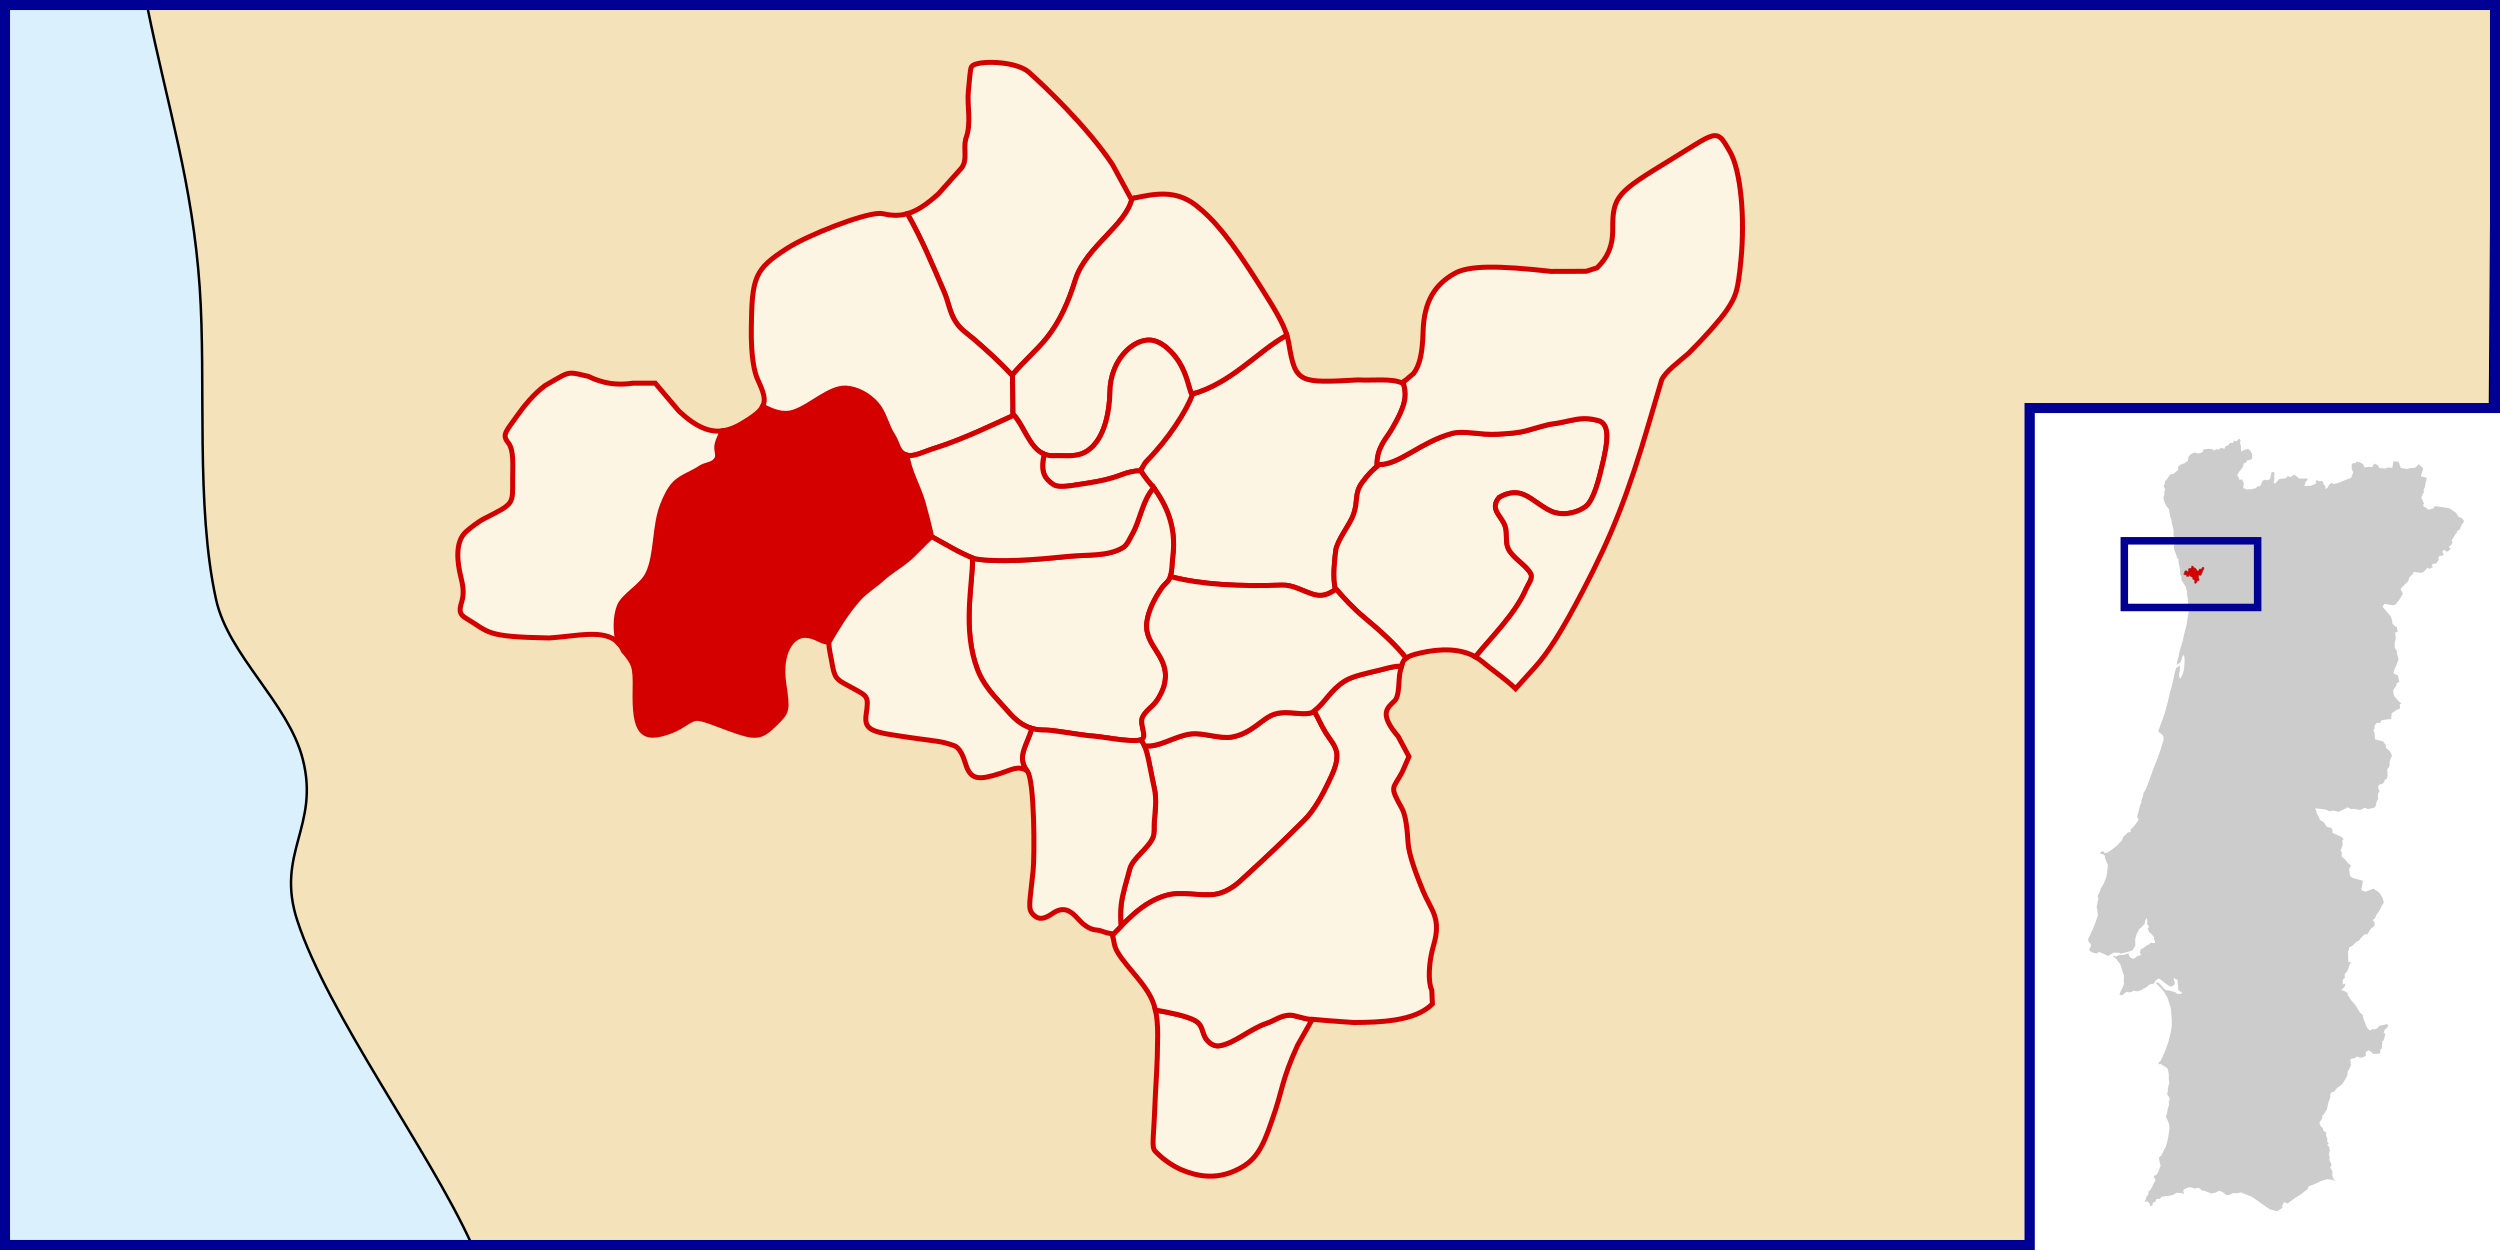 <?xml version="1.0" encoding="UTF-8" standalone="no"?>
<!-- Creator: CorelDRAW -->
<svg
   xmlns:dc="http://purl.org/dc/elements/1.1/"
   xmlns:cc="http://web.resource.org/cc/"
   xmlns:rdf="http://www.w3.org/1999/02/22-rdf-syntax-ns#"
   xmlns:svg="http://www.w3.org/2000/svg"
   xmlns="http://www.w3.org/2000/svg"
   xmlns:sodipodi="http://sodipodi.sourceforge.net/DTD/sodipodi-0.dtd"
   xmlns:inkscape="http://www.inkscape.org/namespaces/inkscape"
   xml:space="preserve"
   width="1000"
   height="500"
   style="shape-rendering:geometricPrecision; text-rendering:geometricPrecision; image-rendering:optimizeQuality; fill-rule:evenodd; clip-rule:evenodd"
   viewBox="0 0 250 366.667"
   id="svg1627"
   sodipodi:version="0.32"
   inkscape:version="0.44"
   sodipodi:docname="LocalFregMaia-Moreira.svg"
   sodipodi:docbase="/home/marcio/doc/mapas porto"
   version="1.0"><sodipodi:namedview
   inkscape:window-height="689"
   inkscape:window-width="982"
   inkscape:pageshadow="2"
   inkscape:pageopacity="0.0"
   borderopacity="1.0"
   bordercolor="#666666"
   pagecolor="#ffffff"
   id="base"
   fill="#b22222"
   inkscape:zoom="0.54024825"
   inkscape:cx="851.34502"
   inkscape:cy="213.76226"
   inkscape:window-x="282"
   inkscape:window-y="25"
   inkscape:current-layer="layer3"
   showguides="true"
   inkscape:guide-bbox="true"
   width="1000px"
   height="500px" />
 <defs
   id="defs1629">
   
   
   
   
  
  <sodipodi:namedview
   inkscape:guide-bbox="true"
   showguides="true"
   inkscape:current-layer="layer1"
   inkscape:window-y="-4"
   inkscape:window-x="-4"
   inkscape:cy="327.60442"
   inkscape:cx="146.08303"
   inkscape:zoom="17.548964"
   fill="#fa8072"
   id="namedview5974"
   pagecolor="#ffffff"
   bordercolor="#666666"
   borderopacity="1.0"
   inkscape:pageopacity="0.0"
   inkscape:pageshadow="2"
   inkscape:window-width="1024"
   inkscape:window-height="712" />
  
 
   
   
   
   
   
   
   
   
   
   
   
   
   
   
   
   
   
   
   
   
   
   
   
   
   
   
   
   
   
  </defs>
 
<g
   inkscape:groupmode="layer"
   id="layer4"
   inkscape:label="Fundo"
   style="display:inline"
   sodipodi:insensitive="true"><rect
     style="opacity:1;fill:white;fill-opacity:1;stroke:none;stroke-width:1.597;stroke-linecap:round;stroke-linejoin:round;stroke-miterlimit:4;stroke-dasharray:none;stroke-opacity:1"
     id="rect3584"
     width="733.334"
     height="366.667"
     x="-241.667"
     y="3.9062502e-06" /><path
     style="opacity:1;fill:#daf0fd;fill-opacity:1;fill-rule:evenodd;stroke:#000095;stroke-width:2.938;stroke-linecap:square;stroke-linejoin:miter;stroke-miterlimit:4;stroke-dasharray:none;stroke-opacity:1;display:inline"
     d="M -240.198,1.469 L -240.198,365.198 L 353.661,365.198 L 353.661,119.685 L 490.198,119.685 L 490.198,1.469 L -240.198,1.469 z "
     id="rect3586" /><path
     style="fill:#ccc;fill-rule:evenodd;stroke:none;stroke-width:1.467;stroke-miterlimit:4;stroke-dasharray:none;stroke-opacity:1;display:inline"
     d="M 415.171,128.608 C 414.9,128.895 414.638,129.19 414.369,129.479 C 414.113,129.406 413.845,129.306 413.59,129.25 C 413.505,129.476 413.475,129.705 413.407,129.938 C 413.146,129.927 412.862,129.881 412.604,129.892 C 412.302,130.168 412.023,130.481 411.711,130.74 C 411.509,130.804 411.317,130.859 411.115,130.923 C 411.023,131.176 410.88,131.419 410.817,131.679 C 410.778,131.594 410.593,131.591 410.496,131.542 C 410.277,131.474 410.048,131.371 409.832,131.313 C 409.61,131.519 409.389,131.724 409.167,131.931 C 408.973,131.845 408.787,131.759 408.594,131.679 C 408.325,131.84 408.061,132 407.792,132.161 C 407.638,132.033 407.49,131.891 407.334,131.771 C 406.945,131.732 406.553,131.686 406.165,131.656 C 405.639,131.735 405.111,131.787 404.584,131.84 C 404.56,132.038 404.588,132.256 404.584,132.458 C 404.324,132.618 404.064,132.78 403.804,132.94 C 403.471,132.953 403.13,132.972 402.796,132.986 C 402.571,132.912 402.354,132.798 402.132,132.711 C 401.751,132.867 401.366,133.057 400.986,133.215 C 400.753,133.457 400.531,133.706 400.298,133.948 C 400.216,134.358 400.165,134.772 400.092,135.186 C 399.888,135.335 399.677,135.495 399.473,135.644 C 399.476,135.649 399.47,135.661 399.473,135.667 C 399.44,135.657 399.404,135.659 399.359,135.713 C 399.235,135.808 399.125,135.909 398.969,135.942 C 398.621,136.063 398.261,136.183 397.915,136.308 C 397.691,136.516 397.467,136.716 397.25,136.927 C 397.258,137.233 397.261,137.538 397.273,137.844 C 396.997,138.061 396.685,138.245 396.448,138.508 C 396.349,138.606 396.249,138.708 396.15,138.806 C 396.159,138.822 396.164,138.837 396.173,138.852 C 396.161,138.843 396.14,138.826 396.127,138.829 C 396.053,138.924 395.975,138.985 395.852,138.99 C 395.55,139.057 395.234,139.1 394.936,139.173 C 394.539,139.734 394.146,140.313 393.744,140.869 C 393.629,140.971 393.506,141.059 393.4,141.167 C 393.375,141.415 393.366,141.678 393.331,141.923 C 393.221,142.149 393.093,142.354 393.011,142.588 C 393.167,142.942 393.313,143.311 393.469,143.665 C 393.376,143.808 393.287,143.957 393.194,144.1 C 393.152,144.221 393.222,144.361 393.217,144.49 C 393.234,144.714 393.307,144.943 393.194,145.154 C 393.106,145.452 392.991,145.75 392.919,146.048 C 393.051,146.521 393.128,147.005 393.354,147.446 C 393.502,147.767 393.604,148.12 393.767,148.431 C 394.022,148.73 394.313,149.017 394.546,149.325 C 394.673,150.096 394.794,150.873 394.936,151.64 C 395.05,151.9 395.165,152.158 395.279,152.419 C 395.267,152.433 395.271,152.436 395.279,152.465 C 395.306,152.739 395.304,153.018 395.348,153.29 C 395.525,153.937 395.705,154.589 395.875,155.238 C 395.891,155.712 395.928,156.184 395.898,156.658 C 395.9,156.81 395.86,156.968 395.875,157.117 C 396.043,157.434 396.211,157.762 396.379,158.079 C 396.365,158.177 396.348,158.279 396.334,158.377 C 396.356,158.381 396.38,158.374 396.402,158.377 C 396.339,158.381 396.309,158.425 396.311,158.515 C 396.233,159.041 396.176,159.577 396.059,160.096 C 396.019,160.311 395.952,160.523 395.921,160.738 C 396.169,161.391 396.428,162.055 396.677,162.708 L 397.021,163.854 L 397.342,163.74 L 397.319,164.015 L 397.411,165.229 L 397.411,165.252 L 397.731,166.558 L 397.777,167.177 L 398.029,167.108 C 398.077,167.108 398.148,167.081 398.213,167.063 C 398.067,167.102 397.923,167.126 397.777,167.177 C 397.799,167.63 397.827,168.077 397.846,168.529 C 397.965,168.77 398.108,169.002 398.236,169.24 C 398.203,169.454 398.157,169.668 398.121,169.881 C 398.251,170.162 398.418,170.429 398.557,170.706 C 398.709,170.972 398.896,171.227 399.061,171.486 C 399.107,171.544 399.149,171.644 399.198,171.669 C 399.191,171.676 399.182,171.684 399.175,171.692 C 399.261,171.828 399.364,171.968 399.45,172.104 C 399.503,172.244 399.521,172.374 399.565,172.517 C 399.674,172.908 399.776,173.317 399.886,173.708 C 399.894,173.925 399.859,174.132 399.84,174.35 C 399.909,174.723 399.993,175.1 400.069,175.473 C 400.117,175.862 400.11,176.25 400.138,176.642 C 400.24,177.011 400.371,177.374 400.481,177.742 C 400.564,177.902 400.521,178.076 400.504,178.246 C 400.501,178.277 400.51,178.293 400.527,178.292 C 400.518,178.297 400.514,178.309 400.504,178.315 C 400.487,178.487 400.453,178.647 400.436,178.819 C 400.363,179.305 400.282,179.8 400.207,180.286 C 400.074,181.008 399.917,181.732 399.84,182.463 C 399.792,182.837 399.772,183.201 399.656,183.563 C 399.387,184.618 399.074,185.681 398.854,186.748 C 398.788,187.333 398.494,188.256 398.304,188.994 C 398.175,189.394 398.031,189.804 397.915,190.209 C 397.793,190.699 397.67,191.185 397.548,191.675 L 397.525,191.744 C 397.396,192.414 397.319,193.105 397.044,193.738 C 396.932,194.114 396.9,194.704 396.838,195.09 C 397.02,194.76 397.593,194.684 397.8,194.402 C 398.343,193.798 398.265,192.952 398.694,192.248 C 399.076,192.048 399.047,192.793 399.106,193.027 C 399.22,193.846 399.083,194.584 399.061,195.411 C 399.031,196.272 398.758,197.105 398.534,197.931 C 398.474,198.026 398.338,198.251 398.281,198.344 C 398.183,198.562 398.121,198.953 397.846,198.963 C 397.587,198.822 397.583,198.487 397.525,198.229 C 397.468,198.033 397.7,197.415 397.525,197.336 C 397.613,197.311 397.687,197.239 397.686,197.106 C 397.739,196.856 397.791,196.606 397.754,196.35 C 397.746,195.981 397.883,195.579 397.709,195.227 C 397.545,195.215 397.462,195.47 397.319,195.548 C 397.287,195.573 397.264,195.6 397.227,195.617 C 397.041,195.772 396.799,195.856 396.632,196.006 C 396.504,196.271 396.495,196.577 396.402,196.854 C 396.413,196.975 396.326,197.084 396.288,197.198 C 396.192,197.761 396.056,198.332 395.944,198.894 C 395.865,199.265 395.775,199.624 395.692,199.994 C 395.571,200.513 395.497,201.047 395.325,201.552 C 395.159,202.109 394.977,202.666 394.821,203.225 C 394.661,203.97 394.51,204.706 394.34,205.448 C 394.311,205.557 394.277,205.66 394.248,205.769 C 394.029,206.591 393.826,207.422 393.606,208.244 C 393.324,209.155 393.085,210.091 392.713,210.971 C 392.383,211.843 392,212.684 391.75,213.584 C 391.655,213.794 391.531,214.012 391.452,214.225 C 391.513,214.417 391.535,214.616 391.613,214.798 C 391.947,215.046 392.305,215.268 392.621,215.531 C 392.748,215.809 392.976,216.079 392.942,216.402 C 392.951,216.711 393.044,217.007 392.896,217.296 C 392.583,218.228 392.299,219.171 392.025,220.115 C 391.992,220.284 391.832,220.508 391.865,220.642 C 391.857,220.641 391.849,220.643 391.842,220.642 C 391.47,221.803 391.016,222.927 390.559,224.056 C 390.575,224.059 390.588,224.077 390.604,224.079 C 390.479,224.132 390.455,224.38 390.375,224.515 C 389.934,225.541 389.6,226.601 389.229,227.654 C 388.921,228.526 388.621,229.413 388.267,230.267 C 388.091,230.689 387.935,231.114 387.74,231.527 C 387.511,231.928 387.273,232.317 387.052,232.719 C 387.051,232.918 387.109,233.131 387.006,233.315 C 386.962,233.44 386.913,233.579 386.869,233.704 C 386.747,234.087 386.572,234.463 386.479,234.85 C 386.45,235.079 386.541,235.36 386.434,235.561 C 386.272,235.714 386.156,235.884 386.136,236.111 C 386,236.633 385.881,237.169 385.746,237.692 C 385.589,238.299 385.422,238.895 385.265,239.502 C 385.248,239.615 385.187,239.733 385.196,239.846 C 385.298,239.884 385.409,239.889 385.517,239.915 C 385.551,240.128 385.597,240.344 385.631,240.556 C 385.237,241.102 384.834,241.638 384.44,242.184 C 384.451,242.192 384.451,242.221 384.463,242.229 C 384.427,242.235 384.393,242.24 384.348,242.275 C 383.995,242.638 383.612,243.006 383.271,243.375 C 383.289,243.601 383.297,243.814 383.317,244.04 C 383.157,244.024 383.129,244.101 383.134,244.2 C 383.127,244.162 383.117,244.123 383.111,244.086 C 382.932,244.111 382.738,244.116 382.561,244.154 C 382.107,244.579 381.657,245.009 381.209,245.438 C 381.031,245.826 380.871,246.226 380.681,246.606 C 380.466,246.836 380.233,247.065 380.017,247.294 C 379.79,247.535 379.579,247.786 379.352,248.027 C 378.996,248.334 378.595,248.602 378.229,248.898 C 378.083,249.014 377.941,249.126 377.794,249.242 C 377.383,249.519 376.973,249.775 376.556,250.044 C 376.285,250.124 376.006,250.2 375.731,250.273 C 375.614,250.093 375.481,249.903 375.365,249.723 C 375.095,249.751 374.834,249.801 374.563,249.838 C 374.503,249.942 374.453,250.069 374.402,250.181 C 374.388,250.258 374.306,250.332 374.334,250.411 C 374.644,250.468 374.96,250.521 375.273,250.571 C 375.444,250.732 375.63,250.892 375.8,251.052 C 375.801,251.286 375.801,251.506 375.8,251.74 C 376.025,252.275 376.257,252.81 376.488,253.344 C 376.54,253.464 376.595,253.59 376.648,253.711 C 376.537,254.733 376.42,255.757 376.327,256.781 C 376.266,257.042 376.159,257.282 376.075,257.538 C 376.022,257.615 376.051,257.629 376.098,257.629 C 376.077,257.63 376.051,257.632 376.029,257.629 C 375.829,258.204 375.61,258.778 375.342,259.325 C 375.192,259.756 374.87,260.084 374.609,260.448 C 374.468,260.838 374.368,261.243 374.242,261.64 C 374.068,262.037 373.827,262.425 373.623,262.809 C 373.672,263.082 373.802,263.338 373.875,263.611 C 373.706,264.367 373.543,265.123 373.371,265.879 C 373.478,266.763 373.606,267.657 373.738,268.538 C 373.684,268.768 373.56,268.997 373.486,269.225 C 373.493,269.224 373.501,269.226 373.509,269.225 C 373.441,269.294 373.418,269.43 373.371,269.523 C 373.004,270.509 372.686,271.521 372.248,272.479 C 371.852,273.391 371.448,274.303 370.988,275.184 C 370.935,275.335 370.76,275.47 370.85,275.642 C 370.897,275.838 370.93,276.047 370.988,276.238 C 371.103,276.363 371.217,276.48 371.331,276.604 C 371.402,276.7 371.526,276.765 371.561,276.879 C 371.602,277.088 371.633,277.29 371.675,277.498 C 371.521,277.818 371.367,278.141 371.217,278.461 C 371.243,278.625 371.249,278.804 371.286,278.965 C 371.623,279.127 371.954,279.292 372.294,279.446 C 372.633,279.535 372.987,279.636 373.325,279.721 C 373.58,279.562 373.827,279.4 374.081,279.24 C 374.677,279.496 375.29,279.726 375.869,280.019 C 376.15,280.154 376.436,280.296 376.717,280.432 C 377.243,280.107 377.773,279.774 378.298,279.446 C 378.873,279.455 379.442,279.46 380.017,279.469 C 380.018,279.453 380.016,279.439 380.017,279.423 C 380.066,279.584 380.281,279.658 380.429,279.744 C 381.131,279.57 381.837,279.394 382.538,279.217 C 382.768,279.171 382.973,279.05 383.202,278.988 C 383.432,278.891 383.676,278.867 383.89,278.736 C 384.063,278.456 384.226,278.171 384.394,277.888 C 384.493,277.666 384.724,277.454 384.715,277.2 C 384.662,276.753 384.652,276.321 384.669,275.871 C 384.672,275.648 384.653,275.418 384.738,275.207 C 384.851,274.822 384.928,274.415 385.059,274.038 C 385.22,273.712 385.401,273.401 385.563,273.075 C 385.634,272.932 385.698,272.783 385.769,272.64 C 385.837,272.403 386.099,272.348 386.273,272.204 C 386.649,271.837 387.038,271.467 387.396,271.082 C 387.474,270.698 387.553,270.321 387.625,269.936 C 387.772,269.684 387.965,269.446 388.129,269.202 C 388.149,269.431 388.155,269.662 388.175,269.89 C 388.244,270.302 388.181,270.718 388.129,271.127 C 388.252,271.236 388.407,271.305 388.542,271.402 C 388.616,271.569 388.613,271.788 388.656,271.975 C 388.59,272.11 388.424,272.204 388.313,272.319 C 388.456,272.724 388.644,273.13 388.794,273.534 C 388.881,273.597 388.995,273.62 389.092,273.671 C 389.113,273.657 389.145,273.639 389.161,273.602 C 389.156,273.633 389.138,273.661 389.138,273.694 C 389.451,274.054 389.764,274.411 390.077,274.771 C 390.306,274.934 390.171,275.223 390.192,275.459 C 390.117,275.71 390.355,275.891 390.444,276.1 C 390.656,276.284 390.46,276.467 390.352,276.65 C 389.963,276.626 389.573,276.605 389.184,276.582 C 388.868,276.479 389.055,277.007 388.725,276.994 C 388.029,277.246 387.518,277.807 386.869,278.163 C 386.873,278.166 386.865,278.182 386.869,278.186 C 386.854,278.184 386.84,278.191 386.823,278.209 C 386.625,278.322 386.431,278.427 386.227,278.529 C 386.16,278.902 386.083,279.279 386.021,279.652 C 386.036,279.707 386.118,279.693 386.159,279.721 C 386.247,279.745 386.345,279.796 386.434,279.813 C 386.359,279.947 386.25,280.089 386.181,280.225 C 385.979,280.278 385.788,280.333 385.586,280.386 C 385.539,280.377 385.459,280.435 385.402,280.454 C 385.22,280.549 385.029,280.654 384.852,280.752 C 384.752,280.869 384.654,280.979 384.554,281.096 C 384.351,281.127 384.162,281.157 383.959,281.188 C 383.75,281.128 383.547,281.03 383.34,280.959 C 383.333,280.965 383.324,280.975 383.317,280.982 C 383.336,280.929 383.245,280.877 383.202,280.821 C 383.061,280.658 382.931,280.481 382.79,280.317 C 382.797,280.118 382.831,279.919 382.813,279.721 C 382.731,279.693 382.627,279.731 382.538,279.721 C 382.436,279.726 382.376,279.685 382.286,279.744 C 382.029,279.839 381.766,279.963 381.506,280.042 C 381.032,280.079 380.56,280.119 380.086,280.156 C 380.005,280.15 379.902,280.225 379.811,280.248 C 379.475,280.37 379.138,280.493 378.802,280.615 C 378.757,280.536 378.705,280.438 378.665,280.363 C 378.488,280.396 378.31,280.411 378.138,280.454 C 378.085,280.531 378.217,280.567 378.252,280.615 C 378.538,280.845 378.838,281.072 379.123,281.302 C 379.171,281.432 379.277,281.528 379.352,281.646 C 379.668,282.067 380.007,282.481 380.315,282.907 C 380.573,283.747 380.816,284.587 381.071,285.427 C 381.106,285.494 381.135,285.6 381.186,285.588 C 381.176,285.594 381.174,285.605 381.163,285.611 C 381.238,285.759 381.317,285.898 381.392,286.046 C 381.361,286.643 381.331,287.237 381.3,287.834 C 381.255,288.052 381.483,288.261 381.392,288.475 C 381.323,288.881 381.129,289.242 380.979,289.621 C 380.859,289.947 380.702,290.241 380.521,290.538 C 380.342,290.791 380.277,291.097 380.177,291.386 C 380.148,291.524 380.063,291.658 380.063,291.798 C 380.295,291.866 380.558,291.901 380.796,291.959 C 381.253,291.619 381.694,291.272 382.148,290.927 C 382.416,290.988 382.683,291.05 382.95,291.111 C 383.22,291.066 383.504,290.982 383.775,290.927 C 383.852,290.822 383.91,290.694 383.981,290.584 C 384.481,290.649 384.971,290.724 385.471,290.79 C 385.834,290.675 386.186,290.505 386.548,290.377 C 386.73,290.273 386.902,290.132 387.075,290.011 C 387.059,289.947 387.029,289.888 387.006,289.827 C 387.1,289.977 387.22,290.032 387.442,289.827 C 387.79,289.698 388.113,289.539 388.336,289.232 C 388.62,288.968 388.957,288.663 389.367,288.659 C 389.722,288.573 390.232,288.685 390.329,288.223 C 390.521,287.849 390.698,287.456 391.109,287.284 C 391.389,286.966 391.711,287.07 392.025,287.284 C 392.933,287.981 393.839,288.685 394.775,289.346 C 395.087,289.275 395.496,289.406 395.738,289.163 C 396.076,288.895 396.382,288.608 396.242,288.132 C 396.257,287.788 395.892,287.452 395.967,287.146 C 396.076,287.005 396.161,286.847 396.242,286.688 C 396.232,286.718 396.226,286.748 396.219,286.779 C 396.19,286.967 396.399,287.158 396.517,287.284 C 396.749,287.343 397.006,287.391 397.25,287.375 C 397.069,287.446 396.97,287.557 397.113,287.902 C 397.186,288.748 397.246,289.601 397.319,290.446 C 397.671,290.679 398.021,290.901 398.373,291.134 C 398.521,291.615 397.921,291.43 397.64,291.523 C 397.266,291.62 396.94,291.57 396.677,291.271 C 396.415,291.017 396.106,290.862 395.738,290.859 C 395.122,290.705 394.49,290.422 393.859,290.492 C 393.435,290.256 392.971,290.076 392.736,289.621 C 392.359,289.121 391.996,288.596 391.429,288.292 C 391.283,288.011 390.428,288.314 390.856,288.521 C 391.78,289.37 392.628,290.292 393.377,291.294 C 393.826,292.14 394.334,292.961 394.546,293.907 C 394.812,294.869 395.211,295.806 395.211,296.817 C 395.233,297.163 395.258,297.502 395.279,297.848 C 395.441,299.2 395.477,300.584 395.234,301.927 C 395.126,302.818 394.847,303.687 394.661,304.563 C 394.946,304.619 395.184,304.643 395.44,304.677 C 395.18,304.668 394.913,304.66 394.661,304.563 C 394.654,304.56 394.644,304.565 394.638,304.563 C 394.491,305.66 394.009,306.646 393.652,307.679 C 393.519,307.993 393.232,308.485 393.331,308.802 L 393.24,308.711 C 392.887,309.568 392.491,310.39 392.094,311.232 C 391.892,311.397 391.675,311.571 391.475,311.736 C 391.494,311.889 391.599,312.073 391.659,312.217 C 391.789,312.196 391.924,312.105 392.048,312.057 C 392.748,312.476 393.453,312.916 394.134,313.363 C 394.184,313.445 394.166,313.67 394.225,313.729 C 394.308,314.181 394.431,314.63 394.523,315.082 C 394.5,315.891 394.507,315.883 394.5,316.457 C 394.546,316.858 394.638,317.29 394.661,317.694 C 394.669,317.697 394.676,317.691 394.684,317.694 C 394.5,318.227 394.266,318.743 394.294,319.321 C 394.287,319.916 394.132,320.512 394.019,321.086 C 394.436,321.434 394.626,321.943 394.867,322.415 C 394.716,322.714 394.424,322.962 394.546,323.332 C 394.567,323.806 394.613,324.292 394.386,324.729 C 394.178,325.241 394.056,325.757 394.042,326.311 C 393.964,326.742 393.748,327.169 393.675,327.594 C 394.053,328.253 394.33,328.964 394.569,329.679 C 394.656,330.263 394.797,330.86 394.638,331.444 C 394.473,332.441 394.43,333.446 394.156,334.423 C 394.061,334.936 393.915,335.437 393.767,335.936 C 393.657,336.46 393.339,336.884 393.102,337.357 C 392.828,337.827 392.581,338.335 392.392,338.846 C 392.149,339.116 391.853,339.347 391.59,339.602 C 391.577,339.796 391.685,340 391.704,340.198 C 391.822,340.689 391.834,341.225 392.048,341.688 C 392.192,341.902 391.995,342.108 391.956,342.329 C 391.814,342.883 391.552,343.394 391.315,343.911 C 391.234,344.189 391.03,344.398 390.834,344.598 C 390.697,344.824 390.416,344.796 390.192,344.873 C 390.023,344.867 390.165,345.066 390.169,345.148 C 390.222,345.526 390.458,345.826 390.627,346.157 C 390.478,346.438 390.318,346.723 390.169,347.004 C 389.857,347.578 389.636,348.186 389.298,348.746 C 389.209,348.902 389.151,349.078 388.977,349.159 C 388.857,349.253 388.722,349.334 388.611,349.434 C 388.574,349.758 388.531,350.095 388.496,350.419 C 388.297,350.639 388.089,350.836 387.9,351.061 C 387.871,351.318 387.889,351.582 387.763,351.817 C 387.674,352.056 387.569,352.31 387.488,352.55 C 387.518,352.645 387.649,352.515 387.717,352.527 C 387.909,352.48 388.12,352.438 388.313,352.39 C 388.532,352.65 388.736,352.909 388.954,353.169 C 388.972,353.397 388.962,353.634 389,353.857 C 389.211,353.794 389.434,353.69 389.642,353.604 C 389.763,353.298 389.869,352.974 389.986,352.665 C 390.174,352.617 390.376,352.583 390.559,352.527 C 390.669,352.255 390.772,351.976 390.879,351.702 C 391.241,351.629 391.592,351.674 391.956,351.679 C 392.078,351.492 392.205,351.297 392.323,351.107 C 392.73,351.011 393.117,350.894 393.538,350.877 C 393.994,350.825 394.459,350.782 394.913,350.717 C 394.991,350.664 395.234,350.695 395.188,350.579 C 395.196,350.601 395.202,350.627 395.211,350.648 C 395.452,350.573 395.71,350.508 395.944,350.419 C 396.201,350.253 396.437,350.061 396.7,349.915 C 397.158,349.899 397.621,349.909 398.075,349.961 C 398.356,350.034 398.643,350.129 398.923,350.19 C 398.965,350.098 398.876,349.969 398.877,349.869 C 398.83,349.62 398.787,349.385 398.74,349.136 C 398.941,348.971 399.125,348.755 399.382,348.677 C 399.696,348.545 400.003,348.403 400.321,348.288 C 400.416,348.322 400.435,348.26 400.436,348.196 C 400.436,348.226 400.435,348.259 400.436,348.288 C 400.658,348.299 400.878,348.3 401.1,348.311 C 401.472,348.404 401.837,348.573 402.2,348.7 C 402.315,348.629 402.431,348.548 402.544,348.471 C 402.765,348.445 403.002,348.508 403.231,348.517 C 403.367,348.513 403.54,348.583 403.644,348.517 C 403.635,348.533 403.63,348.547 403.621,348.563 C 403.762,348.752 403.914,348.95 404.057,349.136 C 404.436,349.222 404.804,349.291 405.179,349.388 C 405.774,349.618 406.373,349.85 406.967,350.075 C 407.393,349.987 407.827,349.919 408.25,349.823 C 408.574,349.666 408.889,349.499 409.213,349.342 C 409.203,349.297 409.214,349.253 409.213,349.204 C 409.284,349.348 409.379,349.443 409.625,349.434 C 409.914,349.45 410.17,349.563 410.382,349.754 C 410.461,349.796 410.499,349.786 410.542,349.754 C 410.524,349.786 410.516,349.816 410.496,349.846 C 410.823,350.09 411.157,350.333 411.482,350.579 C 411.708,350.564 411.941,350.534 412.169,350.511 C 412.596,350.336 413.027,350.144 413.452,349.961 C 413.771,349.965 414.094,350.009 414.415,350.029 C 414.862,349.953 415.297,349.859 415.744,349.777 C 416.297,350.017 416.847,350.288 417.417,350.488 C 417.512,350.497 417.705,350.667 417.692,350.488 C 417.753,350.626 417.889,350.698 418.127,350.74 C 418.575,350.882 419.001,351.081 419.365,351.382 C 420.281,351.988 421.143,352.682 422.046,353.307 C 422.771,353.788 423.497,354.271 424.223,354.75 C 424.906,354.934 425.582,355.12 426.263,355.3 C 426.466,355.174 426.679,355.038 426.882,354.911 C 426.839,354.845 426.787,354.793 426.744,354.727 C 426.741,354.713 426.747,354.696 426.744,354.682 C 426.774,354.77 426.818,354.836 426.882,354.911 C 427.168,354.731 427.443,354.564 427.729,354.384 C 427.791,354.323 427.928,354.309 427.959,354.223 C 427.876,354.082 427.736,353.967 427.638,353.834 C 427.875,353.428 428.111,353.024 428.348,352.619 C 428.685,352.759 429.021,352.89 429.357,353.032 C 429.677,352.806 430.001,352.558 430.319,352.321 C 430.76,351.996 431.17,351.63 431.648,351.359 C 431.709,351.293 431.896,351.252 431.832,351.152 C 431.843,351.174 431.866,351.199 431.877,351.221 C 432.568,350.819 433.219,350.361 433.848,349.869 C 434.305,349.52 434.779,349.196 435.223,348.838 C 435.335,348.566 435.392,348.222 435.544,347.99 C 436.06,347.81 436.564,347.62 437.079,347.44 C 437.791,347.092 438.523,346.756 439.234,346.409 C 439.675,346.28 440.098,346.148 440.54,346.019 C 440.609,345.97 440.91,345.95 440.884,345.882 C 440.898,345.89 440.917,345.894 440.929,345.904 C 441.428,345.955 441.924,346.003 442.419,346.065 C 442.68,346.202 442.938,346.349 443.198,346.477 C 443.264,346.42 443.143,346.331 443.129,346.271 C 442.977,345.994 442.808,345.73 442.671,345.446 C 442.602,345.24 442.534,345.034 442.465,344.827 C 442.486,344.47 442.51,344.108 442.534,343.75 C 442.375,343.293 442.089,342.884 441.846,342.467 C 441.993,342.201 442.159,341.931 442.304,341.665 C 442.109,341.225 441.852,340.794 441.64,340.359 C 441.623,340.021 441.681,339.693 441.686,339.35 C 441.665,339.116 441.535,338.893 441.479,338.663 C 441.5,338.452 441.573,338.232 441.617,338.021 C 441.64,337.826 441.782,337.623 441.732,337.425 C 441.75,337.291 441.692,337.268 441.617,337.265 C 441.645,337.266 441.681,337.261 441.709,337.265 C 441.655,336.973 441.602,336.686 441.548,336.394 C 441.396,336.173 441.135,336.003 440.952,335.798 C 441.105,335.709 441.294,335.652 441.434,335.546 C 441.326,335.29 441.115,335.06 440.975,334.813 C 440.896,334.592 441.049,334.317 441.067,334.079 C 440.936,333.746 440.76,333.423 440.609,333.094 C 440.601,332.82 440.692,332.526 440.723,332.246 C 440.559,332.089 440.317,332.016 440.127,331.879 C 439.844,331.802 439.888,331.486 439.807,331.261 C 439.787,331.055 439.707,330.875 439.532,330.757 C 439.376,330.439 439.108,330.616 438.844,330.596 C 438.997,330.561 439.146,330.53 439.302,330.527 C 438.928,330.269 438.873,329.818 438.707,329.427 C 438.808,329.088 439.104,328.751 439.279,328.419 C 439.349,328.194 439.694,328.014 439.554,327.754 C 439.436,327.422 439.331,327.116 439.807,327.136 C 440.187,326.592 440.522,325.963 440.884,325.394 C 441.038,324.972 441.076,324.505 441.182,324.065 C 441.259,323.371 441.557,322.754 441.823,322.117 C 441.997,321.906 441.907,321.661 441.846,321.429 C 441.972,321.164 441.945,321.042 441.846,321.017 C 441.862,321.006 441.875,321.006 441.892,320.994 L 441.938,320.971 C 441.927,320.616 442.288,320.493 442.511,320.284 C 442.674,320.269 442.913,320.452 442.992,320.215 C 443.431,319.732 443.75,319.128 444.344,318.817 C 444.703,318.53 445.196,318.367 445.398,317.923 C 445.875,317.217 446.4,316.54 446.727,315.746 C 446.844,315.519 447.013,315.305 446.934,315.036 C 446.906,314.726 446.874,314.435 447.094,314.188 C 447.438,313.637 447.72,313.044 447.965,312.446 C 447.919,312.128 447.872,311.803 447.827,311.484 C 447.884,311.461 447.933,311.444 447.942,311.415 L 447.965,311.369 C 447.906,311.204 447.699,311.103 447.598,310.957 C 447.878,310.735 448.126,310.447 448.515,310.475 C 448.797,310.449 449.085,310.442 449.294,310.223 C 449.547,310.051 449.781,309.782 450.073,310.04 C 450.351,310.136 450.614,310.376 450.921,310.223 C 451.355,310.208 451.741,310.016 452.113,309.811 C 452.259,309.771 452.381,309.709 452.296,309.536 C 452.327,309.257 452.145,308.883 452.319,308.665 C 452.565,308.462 452.806,308.249 453.052,308.046 C 453.48,308.278 453.924,308.49 454.221,308.894 C 454.364,309.019 454.467,309.245 454.702,309.146 C 455.316,309.154 455.939,309.077 456.536,308.986 C 456.57,308.612 456.488,308.183 456.582,307.84 C 456.739,307.651 457.11,307.584 457.017,307.267 C 457.024,306.674 457.116,306.062 457.109,305.479 C 457.205,305.462 457.346,305.32 457.452,305.25 C 457.582,305.171 457.547,304.984 457.613,304.861 C 457.736,304.485 457.859,304.108 457.911,303.715 C 457.944,303.491 458.008,303.273 458.025,303.05 C 457.989,302.99 457.892,303.101 457.842,303.096 C 457.746,303.114 457.528,303.271 457.521,303.188 C 457.629,302.806 457.734,302.424 457.842,302.042 C 458.035,301.878 458.264,301.766 458.438,301.584 C 458.584,301.363 458.765,301.145 458.896,300.919 C 458.812,300.746 458.72,300.554 458.621,300.392 C 457.785,300.593 456.942,300.795 456.1,300.965 C 456.021,301.155 455.946,301.368 455.871,301.561 C 455.462,301.718 455.066,301.861 454.657,302.019 C 454.561,301.92 454.483,301.809 454.382,301.721 C 454.164,301.895 453.934,302.073 453.717,302.248 C 453.51,302.16 453.263,302.143 453.121,301.95 C 452.978,301.813 452.829,301.675 452.686,301.538 C 452.354,300.669 452.022,299.801 451.654,298.948 C 451.551,298.514 451.475,298.067 451.357,297.642 C 451.107,297.432 450.819,297.261 450.6,297.023 C 450.197,296.357 449.806,295.661 449.386,295.007 C 448.876,294.396 448.337,293.824 447.85,293.196 C 447.56,292.751 447.27,292.312 446.979,291.867 C 446.972,291.675 447.039,291.455 447.002,291.271 C 446.625,291.063 446.263,290.819 445.879,290.629 C 445.688,290.604 445.47,290.515 445.284,290.515 C 444.865,290.521 445.246,290.278 445.375,290.125 C 445.625,289.868 445.897,289.634 446.132,289.369 C 446.168,289.09 446.286,288.798 446.292,288.521 C 446.034,288.574 445.752,288.717 445.49,288.796 C 445.531,288.305 445.564,287.798 445.604,287.307 C 445.792,287.137 446.033,287.007 446.2,286.825 C 446.177,286.488 446.061,286.117 446.086,285.794 C 446.475,285.359 446.83,284.905 447.117,284.396 C 447.267,283.91 447.359,283.394 447.552,282.929 C 447.665,282.734 447.869,282.566 447.942,282.357 C 447.702,282.247 447.419,282.215 447.163,282.127 C 447.133,281.115 447.101,280.092 447.071,279.079 C 447.17,278.905 447.319,278.758 447.392,278.575 C 447.426,278.375 447.219,278.035 447.438,277.934 C 447.773,277.735 448.162,277.597 448.469,277.361 C 448.57,277.187 448.923,277.04 448.859,276.856 C 448.987,276.949 449.156,276.585 449.294,276.513 C 449.555,276.151 449.996,276.05 450.371,275.848 C 450.514,275.689 450.61,275.475 450.738,275.298 C 451.076,274.855 451.525,274.515 451.907,274.106 C 452.188,274.036 452.523,274.063 452.823,274.038 C 453.11,273.567 453.295,273.032 453.671,272.617 C 453.846,272.338 454.099,272.137 454.382,271.975 C 454.692,271.855 454.774,271.511 454.954,271.265 C 454.938,271.004 454.837,270.747 454.794,270.486 C 454.65,270.391 454.581,270.042 454.382,270.142 C 454.611,270.123 454.339,269.963 454.29,269.867 C 454.52,269.712 454.745,269.561 454.977,269.409 C 455.141,269.047 455.279,268.674 455.436,268.309 C 455.69,267.928 455.99,267.579 456.261,267.209 C 456.462,266.866 456.607,266.487 456.788,266.131 C 457.001,265.626 457.304,265.176 457.59,264.711 C 457.497,264.292 457.355,263.868 457.246,263.45 C 456.911,262.89 456.575,262.337 456.238,261.777 C 455.668,261.407 455.069,261.045 454.496,260.677 C 453.8,260.946 453.113,261.244 452.411,261.502 C 452.231,261.61 452.046,261.46 451.861,261.434 C 451.702,261.4 451.524,261.321 451.379,261.319 C 451.385,261.312 451.373,261.304 451.379,261.296 C 451.185,261.287 451.098,261.155 451.059,260.975 C 450.985,260.822 450.922,260.678 451.013,260.517 C 451.142,260.059 451.294,259.597 451.334,259.119 C 451.361,258.862 451.441,258.618 451.448,258.363 C 450.476,258.056 449.462,257.861 448.492,257.538 C 448.218,257.5 448.072,257.243 447.873,257.079 C 447.787,256.992 447.69,256.842 447.644,256.896 C 447.647,256.88 447.665,256.867 447.667,256.85 C 447.553,256.223 447.483,255.605 447.415,254.971 C 447.55,254.604 447.788,254.236 447.942,253.871 C 447.703,253.646 447.399,253.463 447.14,253.252 C 446.797,252.907 446.538,252.504 446.223,252.129 C 445.931,251.792 445.541,251.541 445.215,251.236 C 445.223,250.852 445.259,250.449 445.261,250.067 C 445.118,249.825 444.968,249.598 444.825,249.356 C 445,249.092 445.246,248.855 445.307,248.531 C 445.38,248.281 445.47,248.026 445.536,247.775 C 445.494,247.388 445.44,246.994 445.398,246.606 C 445.52,246.446 445.68,246.317 445.788,246.148 C 445.738,246.046 445.609,245.963 445.536,245.873 C 445.393,245.743 445.275,245.601 445.123,245.484 C 444.399,245.148 443.678,244.816 442.946,244.498 C 442.807,244.436 442.65,244.354 442.511,244.292 C 442.522,244.076 442.545,243.866 442.557,243.65 C 442.483,243.394 442.35,243.148 442.259,242.894 C 441.813,242.764 441.336,242.668 440.884,242.55 C 440.585,242.098 440.288,241.65 439.99,241.198 C 439.799,241.05 439.575,240.944 439.371,240.809 C 439.368,240.82 439.351,240.82 439.348,240.831 C 439.301,240.704 439.066,240.659 438.959,240.556 C 438.742,240.399 438.724,240.075 438.592,239.846 C 438.466,239.513 438.334,239.171 438.088,238.906 C 437.793,238.607 437.9,238.143 437.721,237.784 C 437.644,237.565 437.592,237.337 437.515,237.119 C 437.554,237.117 437.611,237.108 437.652,237.119 C 437.866,237.141 438.081,237.166 438.294,237.188 C 438.821,237.248 439.351,237.291 439.875,237.371 C 440.576,237.398 441.176,237.731 441.8,238.013 C 442.066,237.966 442.334,237.814 442.602,237.738 C 443.153,237.801 443.722,238.03 444.275,238.15 C 445.051,237.843 445.807,237.433 446.567,237.073 C 446.654,237.008 446.722,236.92 446.773,236.821 C 446.79,236.863 446.818,236.902 446.865,236.936 C 447.191,236.705 447.46,237.143 447.759,237.256 C 447.985,237.507 448.31,237.245 448.584,237.256 C 449.269,237.3 449.962,237.499 450.646,237.6 C 451.113,237.415 451.557,237.168 452.021,236.959 C 452.311,236.998 452.603,237.232 452.892,237.348 C 453.481,237.237 454.087,237.07 454.679,236.936 C 455.027,236.957 455.058,236.513 455.252,236.317 C 455.37,235.817 455.342,235.282 455.665,234.85 C 455.725,234.594 456.103,234.348 455.917,234.071 C 455.694,233.715 455.851,233.348 455.917,232.971 C 455.934,232.644 456.072,232.373 456.329,232.169 C 456.248,231.8 456.041,231.437 455.917,231.069 C 455.933,230.772 456.115,230.474 456.192,230.175 C 456.518,230.105 456.851,230.016 457.177,229.946 C 457.372,229.707 457.673,229.51 457.75,229.19 C 457.842,228.86 457.939,228.541 458.346,228.571 C 458.5,228.295 458.583,227.933 458.713,227.631 C 458.702,226.982 458.61,226.337 458.575,225.684 C 458.698,225.418 459.006,225.193 459.194,224.95 C 459.284,224.407 459.264,223.834 459.309,223.277 C 459.459,222.733 459.776,222.221 459.996,221.696 C 459.896,221.375 459.691,221.073 459.561,220.756 C 459.444,220.296 458.992,220.093 458.69,219.771 C 458.458,219.551 458.116,219.365 458.209,218.992 C 458.263,218.726 458.149,218.519 457.979,218.327 C 457.92,218.109 457.803,218.055 457.659,218.052 C 457.697,218.046 457.734,218.038 457.773,218.029 C 457.644,217.84 457.511,217.669 457.384,217.479 C 456.62,217.26 455.82,217.085 455.046,216.884 C 454.984,216.29 454.925,215.69 454.863,215.096 C 454.884,214.814 454.729,214.582 454.611,214.34 C 454.395,214.118 454.708,213.995 454.84,213.836 C 454.873,213.46 454.904,213.066 454.932,212.69 C 455.101,212.447 455.364,212.273 455.573,212.048 C 455.893,212.043 456.216,212.028 456.536,212.025 C 456.644,211.855 456.732,211.652 456.834,211.475 C 456.949,211.354 456.963,211.192 456.902,211.04 C 456.932,211.103 456.942,211.185 456.948,211.269 C 457.867,211.141 458.797,210.988 459.721,210.902 C 459.82,210.345 459.832,209.755 459.904,209.184 C 460.295,208.932 460.683,208.679 461.073,208.427 C 461.384,208.172 461.758,208.032 462.15,207.969 C 462.22,207.775 462.416,207.595 462.334,207.373 C 462.361,207.124 462.129,206.768 462.357,206.594 C 462.44,206.457 462.713,206.395 462.723,206.227 C 462.385,206.058 462.046,205.887 461.829,205.563 C 461.46,205.097 460.955,204.721 460.684,204.188 C 460.445,203.862 460.444,203.474 460.409,203.088 C 460.41,202.774 460.211,202.408 460.5,202.171 C 460.573,201.963 461.023,201.666 460.844,201.506 C 460.859,201.515 460.874,201.522 460.89,201.529 C 461.048,201.558 461.126,201.232 461.257,201.117 C 461.327,200.872 461.345,200.614 461.394,200.361 C 461.635,200.241 461.891,200.12 462.127,199.994 C 462.024,199.376 461.857,198.756 461.738,198.138 C 461.328,197.924 460.876,197.765 460.454,197.565 C 460.505,197.225 460.564,196.874 460.615,196.534 C 460.734,196.2 460.942,195.893 461.096,195.571 C 461.392,194.864 461.625,194.134 461.898,193.417 C 461.807,192.981 461.662,192.545 461.554,192.111 C 461.419,191.716 461.379,191.311 461.371,190.896 C 461.198,190.597 460.984,190.319 460.798,190.025 C 460.752,189.575 460.792,189.086 460.775,188.627 C 460.744,188.453 460.943,188.207 460.821,188.1 C 460.843,188.108 460.869,188.115 460.89,188.123 C 460.971,187.763 461.038,187.383 461.119,187.023 C 461.057,186.543 460.948,186.06 460.867,185.579 C 461.129,185.506 461.387,185.453 461.646,185.373 C 461.598,184.858 461.489,184.332 461.417,183.815 C 461.243,183.752 461.03,183.765 460.844,183.723 C 460.56,183.468 460.33,183.118 460.065,182.829 C 460.02,182.647 460.093,182.429 460.088,182.233 C 459.974,181.769 459.803,181.321 459.675,180.858 C 458.888,179.92 458.089,178.995 457.292,178.063 C 457.096,177.909 457.439,177.722 457.498,177.558 C 457.542,177.495 457.516,177.459 457.475,177.444 C 457.615,177.427 457.678,177.252 457.773,177.146 C 458.621,177.278 459.47,177.427 460.317,177.558 C 460.659,177.45 461.007,177.272 461.348,177.146 C 461.404,176.995 461.382,176.803 461.417,176.642 C 461.552,176.492 461.774,176.402 461.944,176.275 C 462.355,175.579 462.752,174.866 463.159,174.167 C 462.959,173.686 462.713,173.222 462.494,172.746 C 462.66,172.571 462.832,172.394 462.998,172.219 C 463.531,171.634 464.088,171.103 464.671,170.569 C 464.802,170.256 464.9,169.907 465.015,169.583 C 465.117,169.418 465.038,169.399 464.923,169.4 C 464.808,169.401 464.657,169.421 464.579,169.354 C 464.683,169.398 464.808,169.4 464.923,169.4 C 464.971,169.4 465.013,169.403 465.061,169.4 C 465.437,168.996 465.84,168.596 466.207,168.186 C 466.291,167.975 466.251,167.51 466.573,167.75 C 467.049,167.931 467.566,167.89 468.063,167.979 C 468.315,168.007 468.59,168.092 468.819,167.933 C 469.086,167.814 469.4,167.785 469.552,167.498 C 469.864,167.151 470.18,166.814 470.492,166.467 C 470.6,166.602 470.696,166.784 470.813,166.902 C 471.189,166.714 471.599,166.559 471.959,166.352 C 471.882,166.147 471.718,165.955 471.615,165.756 C 471.876,165.584 472.07,165.283 472.417,165.321 C 472.598,165.287 472.82,165.283 472.99,165.229 C 473.23,164.871 473.504,164.539 473.723,164.175 C 473.709,163.922 473.467,163.623 473.7,163.419 C 473.765,163.328 473.75,163.267 473.7,163.213 C 473.731,163.237 473.765,163.251 473.792,163.281 C 473.892,163.042 474.069,162.962 474.319,163.029 C 474.493,163.002 474.723,163.15 474.823,162.938 C 474.914,162.8 475.122,162.705 475.167,162.548 C 475.002,162.32 474.832,162.109 474.663,161.883 C 474.862,161.672 475.06,161.454 475.259,161.242 C 475.564,161.447 475.87,161.666 476.175,161.861 C 476.511,161.607 476.866,161.373 477.184,161.104 C 477.018,160.808 476.797,160.545 476.611,160.256 C 476.82,160.162 477.054,160.089 477.252,159.981 C 477.417,159.668 477.635,159.36 477.779,159.042 C 477.706,158.869 477.518,158.709 477.504,158.538 C 477.897,157.889 478.259,157.195 478.673,156.567 C 478.819,156.431 479.097,156.417 479.132,156.2 C 478.95,155.974 478.946,155.789 479.246,155.696 C 479.435,155.569 479.667,155.467 479.842,155.329 C 480.044,154.853 480.184,154.345 480.415,153.886 C 480.641,153.561 480.936,153.261 481.125,152.923 C 481.048,152.654 480.809,152.439 480.667,152.19 C 480.552,151.951 480.226,151.96 480.025,151.823 C 479.777,151.682 479.444,151.645 479.338,151.342 C 479.141,151.028 478.943,150.712 478.742,150.402 C 478.114,149.97 477.492,149.524 476.863,149.096 C 476.194,148.992 475.515,148.879 474.846,148.775 C 474.225,148.68 473.613,148.608 472.99,148.523 C 472.482,148.293 472.308,148.669 472.211,149.119 C 471.637,149.175 470.947,149.645 470.446,149.417 C 470.25,148.952 469.773,148.818 469.346,148.638 C 469.277,148.45 469.188,148.382 469.094,148.408 C 469.132,148.395 469.175,148.378 469.209,148.363 C 468.921,148.002 469.342,147.966 469.369,147.698 C 469.101,147.104 468.835,146.504 468.567,145.911 C 468.832,145.37 469.129,144.851 469.369,144.306 C 469.305,143.993 469.155,143.671 469.392,143.39 C 469.779,142.778 469.706,142.021 469.919,141.35 C 469.992,140.968 470.159,140.579 470.171,140.204 C 469.917,140.036 469.535,140.034 469.232,139.929 C 469.021,139.812 468.501,139.868 468.498,139.631 C 468.712,138.876 468.954,138.116 469.14,137.363 C 468.702,136.968 468.272,136.587 467.834,136.194 C 467.543,136.318 467.352,136.672 467.1,136.881 C 466.9,137.129 466.687,137.329 466.344,137.248 C 465.656,137.195 465.015,137.435 464.35,137.569 C 463.742,137.461 463.125,137.356 462.517,137.248 C 462.322,136.653 462.153,136.044 461.944,135.461 C 461.451,135.413 460.947,135.37 460.454,135.323 C 460.272,135.609 460.32,136.018 460.225,136.354 C 460.174,136.648 460.116,136.932 460.065,137.225 C 459.583,137.191 459.099,137.156 458.621,137.133 C 458.475,137.242 458.318,137.351 458.186,137.477 C 458.188,137.444 458.15,137.423 458.048,137.431 C 457.452,137.391 456.857,137.334 456.261,137.294 C 456.12,137.019 455.998,136.734 455.848,136.469 C 455.503,136.316 455.138,136.124 454.794,135.988 C 454.579,136.326 454.366,136.68 454.152,137.019 C 453.716,137.016 453.279,136.916 452.846,136.973 C 452.55,137.026 452.248,137.081 451.952,137.133 C 451.795,136.818 451.659,136.48 451.494,136.171 C 451.189,135.972 450.884,135.77 450.577,135.575 C 450.242,135.533 449.899,135.466 449.569,135.438 C 449.443,135.609 449.328,135.77 449.202,135.942 C 449.014,135.906 448.816,135.852 448.629,135.827 C 448.491,135.932 448.283,135.977 448.171,136.102 C 448.173,136.588 448.16,137.085 448.171,137.569 C 448.315,137.894 448.463,138.206 448.607,138.531 C 448.407,139.073 448.21,139.617 448.011,140.158 C 447.841,140.191 447.722,140.261 447.713,140.365 C 447.702,140.337 447.7,140.3 447.69,140.273 C 446.668,140.699 445.577,141.013 444.596,141.533 C 443.991,141.698 443.391,141.85 442.786,142.015 C 442.635,141.887 442.504,141.737 442.35,141.625 C 442.093,141.805 441.821,141.965 441.571,142.152 C 441.396,142.441 441.291,142.801 441.067,143.046 C 440.872,143.175 440.666,143.307 440.471,143.436 C 440.436,143.147 440.458,142.822 440.402,142.542 C 440.219,142.336 439.97,142.171 439.829,141.946 C 439.806,141.712 439.856,141.444 439.669,141.258 C 439.585,141.172 439.571,140.933 439.394,141.052 C 439.107,141.111 438.833,141.154 438.546,141.213 C 438.43,141.102 438.328,140.929 438.202,140.846 C 438.006,140.959 437.695,140.938 437.584,141.144 C 437.639,141.374 437.712,141.602 437.767,141.831 C 437.216,142.042 436.678,142.329 436.117,142.496 C 435.742,142.513 435.369,142.524 434.994,142.542 C 434.987,142.559 434.976,142.571 434.971,142.588 C 434.902,142.435 434.456,142.62 434.284,142.565 C 434.392,142.216 434.496,141.882 434.604,141.533 C 434.624,141.222 434.858,141.059 435.132,140.961 C 435.178,140.768 435.215,140.564 435.223,140.365 C 434.404,140.345 433.576,140.365 432.748,140.365 C 432.288,139.977 431.832,139.608 431.373,139.219 C 430.991,139.432 430.608,139.696 430.227,139.929 C 429.996,140.014 429.731,139.704 429.494,139.631 C 429.269,139.824 429.073,140.067 428.852,140.273 C 428.187,140.358 427.524,140.44 426.859,140.525 C 426.535,140.889 426.231,141.309 425.919,141.694 C 425.762,142.069 425.483,141.599 425.254,141.511 C 425.341,141.089 425.418,140.671 425.507,140.25 C 425.433,139.849 425.395,139.438 425.484,139.036 C 425.602,138.788 425.388,138.631 425.277,138.44 C 425.087,138.444 424.856,138.528 424.659,138.554 C 424.517,139.09 424.439,139.657 424.315,140.204 C 424.349,140.555 423.976,140.589 423.742,140.731 C 423.475,140.925 423.21,140.956 422.963,140.708 C 422.663,140.758 422.35,140.891 422.046,140.961 C 421.863,141.332 421.717,141.728 421.542,142.106 C 421.398,142.333 421.377,142.752 421.015,142.656 C 420.825,142.719 420.547,142.577 420.419,142.771 C 420.19,142.919 420.131,143.115 420.167,143.321 C 420.139,143.199 420.125,143.111 420.052,143.183 C 419.96,143.375 419.799,143.323 419.64,143.252 C 419.446,143.304 419.239,143.372 419.044,143.436 C 418.839,143.552 418.626,143.509 418.402,143.504 C 418.147,143.455 417.892,143.542 417.646,143.596 C 417.483,143.685 417.354,143.578 417.211,143.504 C 417.012,143.43 416.832,143.261 416.615,143.252 C 416.495,143.22 416.398,143.212 416.34,143.275 C 416.4,142.861 416.416,142.433 416.454,142.015 C 416.438,141.882 416.527,141.722 416.454,141.602 C 416.224,141.311 416.172,140.931 416.042,140.594 C 415.779,140.64 415.506,140.715 415.24,140.777 C 415.167,140.539 415.117,140.299 415.034,140.067 C 414.889,139.917 414.661,139.799 414.667,139.563 C 414.573,139.373 414.659,139.212 414.782,139.058 C 414.82,138.909 415.096,138.734 414.896,138.623 C 414.928,138.65 414.956,138.665 414.988,138.692 C 415.206,138.339 415.398,137.977 415.698,137.683 C 415.975,137.398 416.131,137.008 416.34,136.675 C 416.392,136.422 416.426,136.172 416.477,135.919 C 416.684,135.874 416.919,135.836 417.119,135.781 C 417.254,135.536 417.374,135.293 417.509,135.048 C 417.81,134.982 418.13,134.948 418.425,134.865 C 418.599,134.759 418.79,134.682 418.952,134.567 C 418.95,134.116 418.97,133.663 418.952,133.215 C 418.765,132.881 418.605,132.528 418.402,132.206 C 418.188,132.014 417.979,131.79 417.761,131.611 C 417.55,131.715 417.373,131.918 417.119,131.863 C 416.963,131.882 416.777,131.809 416.661,131.954 C 416.408,132.135 416.134,132.301 415.882,132.481 C 415.79,132.228 415.635,132.005 415.675,131.725 C 415.661,131.384 415.686,131.031 415.652,130.694 C 415.575,130.427 415.451,130.159 415.4,129.892 C 415.451,129.688 415.555,129.499 415.584,129.296 C 415.442,129.075 415.325,128.813 415.171,128.608 z "
     id="path10852"
     sodipodi:nodetypes="ccccccccsccccccccccccccsssccccsssscccccccssccccccsscccccsscsccccccccccscccccssssscccccsssscccccccccccccccccsccccsscccssccsscccccccccsccscssccsscccscccccssccsccccscscccccsccccscccsccccccccsscccccssccccccscccsccccccsccscccccccccccsscccccccsssccsccsscccsssccscccsccccccccsscccscscccccccccsccccccccccsscccccccccccccccccccsccccccccccccssccccccccccccccccccccscssccccccccccccccccccscccccscccsccccssscccccsccsccccccccccccccssccccccscscscccccssccsccccccccscscccccccccccccccccccccsccccccccccccccccccccccccccccscscsccccccccccccccccccccsscccccccccccccccccscccccccccccccccccsssccsccssscccscccccccscscccccssccsccsscccccsccsccccccscccccsccccccccscsccccccccccsccccccccccccssccccccccccccsccccccccccsscccccccsccsssccccccccccccccsccccccccccccccccccsccccsccccsccccccccccccccccccccsccccccccccccccccscccccccccscccccccscccccccccccccccccccccccscccccscccccccccscsccccccccccccccccc" /></g><g
   inkscape:groupmode="layer"
   id="layer1"
   inkscape:label="localização"
   style="display:inline"
   sodipodi:insensitive="true"><path
     style="fill:#d40000;fill-opacity:1;fill-rule:evenodd;stroke:#b22222;stroke-width:0.161;stroke-opacity:1;display:inline"
     d="M 401.246,166.003 C 401.617,165.994 401.811,166.353 401.991,166.622 C 402.267,166.559 402.44,166.808 402.579,167.004 C 402.756,167.228 402.787,167.598 403.168,167.494 C 403.509,167.456 403.265,166.828 403.699,166.918 C 403.913,166.969 404.275,167.033 404.219,166.7 C 404.307,166.487 404.709,166.136 404.794,166.532 C 404.918,166.878 404.704,167.202 404.444,167.4 C 404.398,167.689 404.268,167.981 404.169,168.257 C 404.083,168.45 403.903,168.835 403.702,168.804 C 403.498,168.598 403.189,168.679 403.184,168.983 C 403.354,169.205 403.099,169.479 403.317,169.712 C 403.45,169.894 403.395,170.2 403.323,170.341 C 403.122,170.469 402.766,170.232 402.769,170.544 C 402.624,170.771 402.648,171.11 402.326,171.116 C 401.969,171.107 402.228,170.648 402.123,170.43 C 402.138,170.234 401.945,170.085 401.87,169.957 C 401.684,169.904 401.431,169.946 401.554,169.687 C 401.6,169.482 401.569,169.167 401.291,169.27 C 401.14,169.019 400.765,169.19 400.706,168.866 C 400.673,168.751 400.451,168.474 400.42,168.754 C 400.466,169.033 400.273,169.143 400.02,169.047 C 399.857,169.051 399.688,169.127 399.73,168.877 C 399.745,168.443 399.175,168.727 398.953,168.536 C 398.878,168.285 399.053,168.108 399.194,167.966 C 399.097,167.73 399.259,167.306 399.561,167.459 C 399.863,167.337 400.061,167.88 400.294,167.571 C 400.287,167.326 400.177,167.012 400.402,166.812 C 400.633,166.603 401.014,166.847 401.173,166.539 C 401.276,166.379 401.244,166.182 401.246,166.003 z "
     id="Maia" /></g><g
   inkscape:groupmode="layer"
   id="layer3"
   inkscape:label="Mapa"><path
     style="fill:#f4e2ba;fill-opacity:1;fill-rule:evenodd;stroke:black;stroke-width:1px;stroke-linecap:butt;stroke-linejoin:miter;stroke-opacity:1"
     d="M 58.919,2.594 C 67.15,43.058 77.02,73.416 79.905,114.841 C 82.573,153.147 78.196,202.525 86.472,239.942 C 91.438,262.392 115.266,281.139 121.105,303.589 C 128.169,330.75 110.083,341.252 118.974,368.412 C 131.249,405.909 171.466,460.065 188.586,497.562 L 811.812,497.562 L 811.812,163.219 L 996.438,163.219 L 997.562,2.594 L 58.919,2.594 z "
     id="path18294"
     sodipodi:nodetypes="csssscccccc"
     transform="matrix(0.733,0,0,0.733,-241.667,0)" /><rect
     style="opacity:1;fill:none;fill-opacity:1;fill-rule:evenodd;stroke:#000095;stroke-width:2.2;stroke-linecap:square;stroke-linejoin:miter;stroke-miterlimit:4;stroke-dasharray:none;stroke-opacity:1;display:inline"
     id="rect20465"
     width="39.111"
     height="19.556"
     x="381.465"
     y="158.637" /><path
     id="path2169"
     d="M 135.794,98.313 C 134.916,98.793 134.047,99.317 133.185,99.884 C 133.006,100.002 132.831,100.119 132.652,100.24 C 132.641,100.247 132.634,100.262 132.622,100.269 C 132.113,100.614 131.589,100.969 131.081,101.336 C 131.07,101.344 131.063,101.358 131.052,101.366 C 130.544,101.734 130.049,102.107 129.54,102.492 C 129.518,102.509 129.503,102.535 129.481,102.551 C 128.463,103.323 127.435,104.112 126.398,104.922 C 126.365,104.948 126.343,104.985 126.31,105.011 C 124.744,106.236 123.141,107.456 121.479,108.657 C 121.438,108.686 121.401,108.716 121.36,108.746 C 121.309,108.783 121.263,108.827 121.212,108.864 C 120.121,109.646 118.99,110.394 117.833,111.117 C 117.291,111.455 116.763,111.775 116.203,112.095 C 116.134,112.134 116.066,112.174 115.996,112.213 C 115.444,112.524 114.877,112.843 114.306,113.132 C 114.228,113.172 114.148,113.211 114.069,113.251 C 113.504,113.532 112.936,113.795 112.35,114.051 C 112.26,114.09 112.174,114.131 112.084,114.169 C 111.918,114.24 111.747,114.308 111.58,114.377 C 111.065,114.587 110.54,114.782 110.009,114.969 C 109.406,115.182 108.798,115.382 108.171,115.562 C 106.469,120.261 101.302,128.513 94.657,135.242 C 93.834,136.075 93.63,136.929 92.878,137.939 C 93.865,139.646 95.274,141.357 96.731,143.066 C 96.741,143.055 96.752,143.047 96.761,143.036 C 100.097,147.778 103.548,154.11 102.333,163.368 C 102.095,165.182 102.185,167.106 101.622,169.117 C 110.588,171.495 121.93,172.079 134.46,171.636 C 137.504,171.529 140.366,173.322 143.351,174.274 C 145.871,175.078 147.552,174.658 150.257,172.822 C 150.145,172.694 150.042,172.565 149.931,172.437 C 149.354,169.008 149.68,165.48 150.138,161.589 C 150.498,158.532 154.341,153.872 155.384,150.89 C 156.769,146.928 155.581,144.732 157.903,141.554 C 158.267,141.057 158.61,140.575 158.97,140.132 C 159.301,139.723 159.669,139.349 160.007,138.976 C 160.277,138.679 160.557,138.397 160.837,138.116 C 161.005,137.949 161.168,137.775 161.341,137.613 C 161.512,137.452 161.697,137.296 161.875,137.138 C 162.005,137.023 162.125,136.897 162.26,136.783 C 162.123,131.202 164.938,128.849 166.735,125.698 C 168.528,122.555 170.122,119.551 170.469,116.718 C 170.662,115.147 170.382,113.615 169.906,112.154 L 169.669,112.361 C 166.423,110.896 161.118,111.701 156.718,111.443 C 139.431,112.379 138.324,112.496 136.386,100.773 C 136.249,99.942 136.043,99.131 135.794,98.313 z "
     style="fill:#fcf5e3;fill-opacity:1;stroke:#d40000;stroke-width:1.467;stroke-miterlimit:4;stroke-dasharray:none;stroke-opacity:1" /><path
     id="path2148"
     d="M 143.914,208.742 C 140.557,210.328 136.512,208.144 132.178,209.483 C 128.587,210.593 125.597,215.192 119.552,216.211 C 116.192,216.778 111.188,214.875 107.816,215.263 C 102.877,215.83 98.338,219.37 94.034,218.76 C 95.2,221.447 95.757,225.971 96.939,231.267 C 97.675,234.568 97.15,238.09 96.909,241.255 C 96.81,242.56 97.04,244.399 96.524,245.641 C 95.181,248.878 90.526,251.775 89.737,254.858 C 88.848,258.329 87.648,261.818 87.218,265.291 C 86.95,267.452 87.046,269.586 87.158,271.722 C 87.358,271.518 87.576,271.307 87.781,271.1 C 88.011,270.868 88.255,270.622 88.492,270.388 C 88.65,270.233 88.806,270.07 88.966,269.914 C 89.216,269.672 89.478,269.444 89.737,269.203 C 90.257,268.718 90.781,268.222 91.337,267.751 C 91.348,267.742 91.357,267.73 91.367,267.721 C 91.49,267.617 91.627,267.527 91.752,267.425 C 92.146,267.101 92.553,266.786 92.967,266.476 C 93.442,266.122 93.917,265.768 94.42,265.439 C 94.479,265.4 94.538,265.359 94.597,265.32 C 94.712,265.247 94.837,265.185 94.953,265.113 C 95.251,264.928 95.563,264.753 95.872,264.58 C 96.15,264.423 96.415,264.251 96.702,264.105 C 97.096,263.905 97.505,263.721 97.917,263.542 C 98.081,263.471 98.254,263.402 98.421,263.335 C 98.628,263.251 98.832,263.175 99.043,263.098 C 99.093,263.079 99.141,263.056 99.191,263.038 C 99.616,262.887 100.052,262.748 100.495,262.623 C 104.994,261.357 110.046,262.92 114.632,262.357 C 117.391,262.018 120.186,260.224 122.042,258.533 C 130.254,251.052 134.942,246.547 140.95,240.573 C 143.766,237.773 146.159,233.45 147.975,229.637 C 149.393,226.658 150.578,224.23 150.523,221.487 C 150.473,218.969 148.444,216.904 147.234,214.937 C 145.788,212.587 144.991,210.468 143.914,208.742 z "
     style="fill:#fcf5e3;fill-opacity:1;stroke:#d40000;stroke-width:1.467;stroke-miterlimit:4;stroke-dasharray:none;stroke-opacity:1" /><path
     id="path2041"
     d="M 6.396,113.843 C 1.654,113.651 -3.869,119.245 -8.808,120.867 C -9.225,121.004 -9.646,121.099 -10.053,121.164 C -10.256,121.196 -10.444,121.237 -10.645,121.253 C -13.258,121.462 -15.669,120.331 -17.936,119.178 C -18.735,120.749 -20.615,122.169 -23.982,124.187 C -25.889,125.33 -27.772,126.123 -29.732,126.38 C -30.202,127.475 -30.81,128.578 -31.154,129.699 C -31.212,129.886 -31.261,130.075 -31.303,130.262 C -31.344,130.45 -31.37,130.636 -31.392,130.826 C -31.576,132.417 -30.615,133.745 -31.688,135.034 C -32.908,136.5 -34.606,136.109 -36.46,137.405 C -38.439,138.789 -41.846,139.865 -43.75,141.851 C -44.976,143.128 -45.844,144.739 -46.566,146.356 C -46.806,146.894 -47.032,147.426 -47.248,147.956 C -49.787,154.213 -48.94,162.813 -51.634,168.347 C -53.262,171.691 -57.525,173.985 -59.399,176.764 C -59.533,176.962 -59.677,177.152 -59.784,177.356 C -59.892,177.56 -59.973,177.768 -60.051,177.979 C -60.196,178.374 -60.328,178.774 -60.436,179.194 C -60.544,179.614 -60.631,180.06 -60.703,180.498 C -60.992,182.252 -60.993,184.125 -60.792,185.922 C -60.691,186.82 -60.547,187.695 -60.347,188.53 C -59.737,189.16 -59.215,189.945 -58.806,190.901 C -55.581,194.668 -55.227,195.51 -55.368,202.43 C -55.618,214.624 -53.531,217.758 -44.817,214.403 C -40.856,212.878 -39.244,210.576 -36.904,210.728 C -35.02,210.851 -31.329,212.434 -28.042,213.633 C -19.712,216.671 -18.562,216.541 -13.935,211.914 C -10.777,208.755 -10.588,208.374 -11.742,200.651 C -13.15,191.228 -9.247,186.214 -5.399,186.366 C -2.146,186.495 -0.812,188.486 1.506,188.322 C 3.772,184.339 6.772,179.431 10.131,175.697 C 12.412,173.161 14.691,172.005 17.421,169.502 C 19.367,167.719 22.236,166.055 24.386,164.286 C 26.97,162.161 28.969,159.643 31.588,157.41 C 30.878,154.052 30.04,150.733 29.099,147.452 C 27.754,142.764 24.921,138.14 24.416,133.523 C 24.395,133.517 24.377,133.499 24.357,133.493 C 23.317,133.186 22.701,132.661 22.252,131.981 C 22.103,131.755 21.959,131.495 21.837,131.24 C 21.352,130.221 21.027,129.008 20.237,127.803 C 18.35,124.924 17.787,121.253 15.495,118.585 C 13.216,115.933 9.682,113.977 6.396,113.843 z "
     style="fill:#d40000;fill-opacity:1;stroke:#d40000;stroke-width:1.467;stroke-miterlimit:4;stroke-dasharray:none;stroke-opacity:1" /><path
     id="path1957"
     d="M 97.265,296.292 C 97.728,298.293 97.917,300.592 97.917,303.612 C 97.838,314.265 97.445,315.243 96.909,328.478 C 96.367,337.973 96.152,336.691 98.687,339.118 C 100.096,340.466 102.76,342.21 104.585,343 C 109.416,345.093 114.712,346.018 120.53,343.445 C 126.565,340.776 128.582,337.137 131.526,328.389 C 134.559,319.941 134.193,316.98 138.994,306.546 L 143.233,299.048 L 143.203,299.048 C 140.523,298.888 138.151,297.683 136.534,297.774 C 133.816,297.926 132.46,299.273 129.807,300.174 C 124.897,301.841 120.141,306.287 115.818,306.783 C 114.141,306.976 112.511,305.555 111.817,304.234 C 110.93,302.546 111.038,300.536 108.912,299.374 C 106.311,297.951 101.089,296.933 97.265,296.292 z "
     style="fill:#fcf5e3;fill-opacity:1;stroke:#d40000;stroke-width:1.467;stroke-miterlimit:4;stroke-dasharray:none;stroke-opacity:1" /><path
     id="path1870"
     d="M -74.07,109.457 C -75.919,109.468 -77.15,110.469 -81.835,113.132 C -85.036,115.511 -88.024,119.171 -89.896,121.845 C -93.056,126.359 -94.564,127.457 -92.623,129.818 C -90.836,131.989 -91.289,136.683 -91.289,140.428 C -91.289,148.038 -90.739,147.614 -99.528,152.076 C -101.508,153.081 -103.787,154.943 -104.892,155.899 C -108.224,158.781 -107.62,164.768 -106.434,169.443 C -105.774,172.042 -105.532,174.241 -106.197,176.408 C -107.043,179.168 -106.938,180.189 -104.922,181.387 C -97.972,185.517 -99.495,186.807 -80.619,187.137 C -72.533,186.655 -64.388,184.355 -60.347,188.53 C -61.145,185.193 -61.215,181.144 -60.051,177.979 C -58.81,174.606 -53.495,172.168 -51.634,168.347 C -48.94,162.813 -49.787,154.213 -47.248,147.956 C -46.387,145.835 -45.385,143.554 -43.75,141.851 C -41.846,139.865 -38.439,138.789 -36.46,137.405 C -34.606,136.109 -32.908,136.5 -31.688,135.034 C -30.615,133.745 -31.576,132.417 -31.392,130.826 C -31.216,129.313 -30.359,127.84 -29.732,126.38 C -33.389,126.859 -37.37,125.424 -42.506,120.601 L -49.47,112.391 L -55.902,112.391 C -60.89,113.095 -64.66,112.513 -69.179,110.376 C -71.639,109.812 -72.96,109.451 -74.07,109.457 z "
     style="fill:#fcf5e3;fill-opacity:1;fill-rule:evenodd;stroke:#d40000;stroke-width:1.467;stroke-linecap:butt;stroke-linejoin:miter;stroke-miterlimit:4;stroke-dasharray:none;stroke-opacity:1" /><path
     id="path1872"
     d="M 223.017,122.794 C 219.984,122.833 217.517,123.884 213.562,124.365 C 212.125,124.539 208.035,125.801 206.123,126.321 C 203.328,127.08 200.815,127.151 197.706,127.358 C 192.656,127.693 187.754,126.164 184.192,127.15 C 174.892,129.725 168.955,136.242 162.853,136.279 C 160.927,137.832 159.471,139.408 157.903,141.554 C 155.581,144.732 156.769,146.928 155.384,150.89 C 154.341,153.872 150.498,158.532 150.138,161.589 C 149.68,165.48 149.354,169.008 149.931,172.437 C 152.51,175.403 154.985,178.215 158.763,181.357 C 163.147,185.005 168.042,189.42 170.766,193.064 C 171.536,192.481 172.737,192.056 174.767,191.582 C 181.02,190.124 186.803,190.234 191.127,192.679 C 196.012,186.654 202.964,179.951 206.064,172.614 C 206.59,171.368 208.035,169.678 207.398,168.347 C 206.219,165.883 202.017,163.651 200.759,160.908 C 199.818,158.856 200.556,156.63 199.87,154.417 C 198.924,151.365 195.143,149.447 198.062,145.941 C 199.921,144.816 202.499,143.957 205.145,145.022 C 208.199,146.25 211.387,149.573 214.54,150.386 C 217.946,151.264 221.476,150.07 223.432,148.608 C 225.827,146.818 227.375,140.716 228.618,135.242 C 229.783,130.114 230.676,125.005 227.699,123.535 C 225.902,122.974 224.395,122.776 223.017,122.794 z "
     style="fill:#fcf5e3;fill-opacity:1;fill-rule:evenodd;stroke:#d40000;stroke-width:1.467;stroke-linecap:butt;stroke-linejoin:miter;stroke-miterlimit:4;stroke-dasharray:none;stroke-opacity:1" /><path
     id="path1874"
     d="M 168.869,195.406 C 166.966,195.446 165.099,196.043 162.645,196.65 C 159.425,197.447 155.161,198.266 152.746,199.792 C 148.477,202.489 147.191,205.913 143.796,208.565 C 144.93,210.321 145.738,212.506 147.234,214.937 C 148.444,216.904 150.473,218.969 150.523,221.487 C 150.578,224.23 149.393,226.658 147.975,229.637 C 146.159,233.45 143.766,237.773 140.95,240.573 C 134.942,246.547 130.254,251.052 122.042,258.533 C 120.186,260.224 117.391,262.018 114.632,262.357 C 110.046,262.92 104.994,261.357 100.495,262.623 C 93.314,264.646 88.559,270.401 84.699,274.241 C 85.162,276.46 85.072,276.558 85.41,277.679 C 86.014,279.687 88.499,282.651 90.478,285 C 94.343,289.587 96.35,292.338 97.265,296.292 C 101.089,296.933 106.311,297.951 108.912,299.374 C 111.038,300.536 110.93,302.546 111.817,304.234 C 112.511,305.555 114.141,306.976 115.818,306.783 C 120.141,306.287 124.897,301.841 129.807,300.174 C 132.46,299.273 133.816,297.926 136.534,297.774 C 138.151,297.683 140.523,298.888 143.203,299.048 L 143.233,299.048 L 143.262,298.989 L 148.419,299.433 L 155.443,299.937 C 162.82,299.882 173.447,299.661 178.501,294.484 L 178.323,290.453 C 177.218,288.267 177.33,282.424 178.827,277.383 C 181.269,269.162 178.078,267.028 175.715,261.26 C 174.025,257.136 171.576,250.867 171.359,247.182 C 171.16,243.812 170.762,239.285 169.58,237.165 C 165.813,230.403 166.861,231.663 169.64,226.495 L 171.625,221.931 L 168.484,216.063 C 162.629,209.215 165.372,207.653 167.357,205.631 C 168.925,204.28 168.543,199.349 168.988,197.273 C 169.143,196.545 169.292,195.967 169.432,195.435 C 169.248,195.429 169.052,195.402 168.869,195.406 z "
     style="fill:#fcf5e3;fill-opacity:1;fill-rule:evenodd;stroke:#d40000;stroke-width:1.467;stroke-linecap:butt;stroke-linejoin:miter;stroke-miterlimit:4;stroke-dasharray:none;stroke-opacity:1" /><path
     id="path1876"
     d="M 49.371,18.292 C 46.372,18.253 43.85,18.707 43.325,19.537 C 42.864,20.264 42.756,23.451 42.406,26.561 C 41.895,31.095 43.438,36.082 41.606,40.757 C 40.852,44.088 42.224,46.787 40.39,49.263 L 33.603,56.85 C 29.921,60.221 27.068,61.945 24.475,62.689 C 28.631,69.884 31.964,77.974 35.263,85.599 C 36.572,88.624 36.85,91.578 38.642,94.371 C 40.159,96.736 41.982,97.757 44.243,99.706 C 47.693,102.679 51.853,106.471 55.209,110.079 C 58.817,105.722 62.465,102.789 65.375,99.143 C 69.221,94.323 71.746,88.673 73.822,81.953 C 76.925,72.34 88.717,65.996 90.389,58.243 C 90.299,58.263 90.213,58.283 90.122,58.303 L 84.669,48.285 C 77.51,37.429 64.283,24.812 60.07,21.137 C 57.874,19.221 53.226,18.343 49.371,18.292 z "
     style="fill:#fcf5e3;fill-opacity:1;fill-rule:evenodd;stroke:#d40000;stroke-width:1.467;stroke-linecap:butt;stroke-linejoin:miter;stroke-miterlimit:4;stroke-dasharray:none;stroke-opacity:1" /><path
     id="path1878"
     d="M 16.295,62.6 C 11.284,62.692 -4.628,68.9 -10.793,72.855 C -20.42,79.03 -21.095,81.332 -21.285,96.298 C -21.391,104.593 -20.416,109.182 -19.388,111.383 C -17.638,115.132 -16.966,117.269 -17.936,119.178 C -15.145,120.597 -12.144,121.963 -8.808,120.867 C -3.869,119.245 1.654,113.651 6.396,113.843 C 9.682,113.977 13.216,115.933 15.495,118.585 C 17.787,121.253 18.35,124.924 20.237,127.803 C 21.818,130.214 21.585,132.676 24.357,133.493 C 26.39,134.093 29.361,132.449 32.507,131.478 C 40.457,129.023 50.391,124.23 55.506,121.905 L 55.328,109.961 C 55.291,110.004 55.245,110.035 55.209,110.079 C 51.853,106.471 47.693,102.679 44.243,99.706 C 41.982,97.757 40.159,96.736 38.642,94.371 C 36.85,91.578 36.572,88.624 35.263,85.599 C 31.964,77.974 28.631,69.884 24.475,62.689 C 21.961,63.411 19.674,63.219 17.125,62.659 C 16.894,62.609 16.629,62.594 16.295,62.6 z "
     style="fill:#fcf5e3;fill-opacity:1;fill-rule:evenodd;stroke:#d40000;stroke-width:1.467;stroke-linecap:butt;stroke-linejoin:miter;stroke-miterlimit:4;stroke-dasharray:none;stroke-opacity:1" /><path
     id="path1880"
     d="M 99.843,56.939 C 96.82,56.875 93.695,57.518 90.389,58.243 C 88.717,65.996 76.925,72.34 73.822,81.953 C 71.746,88.673 69.221,94.323 65.375,99.143 C 62.495,102.753 58.9,105.675 55.328,109.961 L 55.506,121.49 C 59.234,125.36 60.76,133.957 67.242,133.671 C 71.11,133.5 74.495,134.411 77.793,131.892 C 81.975,128.699 83.765,122.007 83.928,114.673 C 84.112,106.373 89.732,100.174 94.894,99.765 C 99.039,99.437 102.719,103.856 104.2,106.226 C 106.457,109.84 107.026,113.643 107.845,115.651 C 119.666,112.388 127.219,103.001 135.794,98.313 C 134.736,94.839 132.528,91.093 127.762,83.583 C 119.297,70.246 114.587,64.452 108.912,60.051 C 105.961,57.837 102.949,57.006 99.843,56.939 z "
     style="fill:#fcf5e3;fill-opacity:1;fill-rule:evenodd;stroke:#d40000;stroke-width:1.467;stroke-linecap:butt;stroke-linejoin:miter;stroke-miterlimit:4;stroke-dasharray:none;stroke-opacity:1" /><path
     id="path2075"
     d="M 43.612,163.791 C 50.603,165.135 62.146,164.188 71.553,163.225 C 77.395,162.626 83.291,163.27 87.7,160.627 C 88.984,159.858 89.65,158.087 90.389,156.799 C 92.835,152.538 93.372,146.829 96.758,143.048 C 100.094,147.789 103.551,154.11 102.336,163.368 C 102.088,165.255 102.2,167.247 101.557,169.346 C 101.159,170.648 99.967,171.264 99.066,172.563 C 96.99,175.56 95.125,179.286 94.739,182.5 C 93.85,189.896 102.234,192.595 99.74,201.345 C 99.505,202.07 98.822,204.077 97.334,205.98 C 96.19,207.443 94.289,208.622 93.454,210.467 C 92.493,212.591 95.309,216.625 92.761,217.101 C 89.456,217.718 81.923,216.088 78.621,215.881 C 76.549,215.753 71.625,214.884 67.192,214.305 C 64.801,213.993 63.033,214.342 60.846,213.632 C 56.538,212.233 54.5,209.127 51.999,206.455 C 49.105,203.362 46.549,200.223 45.165,196.682 C 40.508,184.773 43.644,171.403 43.612,163.791 z "
     style="fill:#fcf5e3;fill-opacity:1;fill-rule:evenodd;stroke:#d40000;stroke-width:1.467;stroke-linecap:butt;stroke-linejoin:miter;stroke-miterlimit:4;stroke-dasharray:none;stroke-opacity:1" /><path
     id="path2077"
     d="M 94.894,99.765 C 89.732,100.174 84.112,106.373 83.928,114.673 C 83.765,122.007 81.975,128.699 77.793,131.892 C 74.495,134.411 71.11,133.5 67.242,133.671 C 66.253,133.714 65.388,133.518 64.604,133.197 C 64.067,135.978 63.886,138.169 65.049,139.984 C 65.535,140.742 66.885,142.083 67.953,142.443 C 69.584,142.993 72.445,142.493 75.185,142.058 C 78.415,141.546 82.861,140.999 87.514,139.183 C 88.798,138.682 91.179,138.001 92.76,138.146 C 93.649,137.048 93.78,136.13 94.657,135.242 C 101.302,128.513 106.469,120.261 108.171,115.562 C 108.062,115.594 107.955,115.621 107.845,115.651 C 107.026,113.643 106.457,109.84 104.2,106.226 C 102.719,103.856 99.039,99.437 94.894,99.765 z "
     style="fill:#fcf5e3;fill-opacity:1;fill-rule:evenodd;stroke:#d40000;stroke-width:1.467;stroke-linecap:butt;stroke-linejoin:miter;stroke-miterlimit:4;stroke-dasharray:none;stroke-opacity:1" /><path
     id="path2100"
     d="M 55.506,121.49 L 55.506,121.905 C 50.391,124.23 40.457,129.023 32.507,131.478 C 29.393,132.439 26.447,134.071 24.416,133.523 C 24.921,138.14 27.754,142.764 29.099,147.452 C 30.04,150.733 30.878,154.052 31.588,157.41 C 35.722,159.622 39.817,162.267 44.273,163.901 C 51.313,165.074 62.415,164.154 71.539,163.219 C 77.382,162.621 83.283,163.284 87.692,160.641 C 88.975,159.872 89.65,158.076 90.389,156.788 C 92.827,152.538 93.37,146.847 96.731,143.066 C 95.274,141.357 93.865,139.646 92.878,137.939 C 92.829,138.005 92.815,138.078 92.76,138.146 C 91.179,138.001 88.798,138.682 87.514,139.183 C 82.861,140.999 78.415,141.546 75.185,142.058 C 72.445,142.493 69.584,142.993 67.953,142.443 C 66.885,142.083 65.535,140.742 65.049,139.984 C 63.886,138.169 64.067,135.978 64.604,133.197 C 60.251,131.411 58.665,124.769 55.506,121.49 z "
     style="fill:#fcf5e3;fill-opacity:1;fill-rule:evenodd;stroke:#d40000;stroke-width:1.467;stroke-linecap:butt;stroke-linejoin:miter;stroke-miterlimit:4;stroke-dasharray:none;stroke-opacity:1" /><path
     id="path2081"
     d="M 60.959,213.662 C 59.845,218.231 56.43,221.736 59.477,225.992 C 59.528,226.02 59.574,226.05 59.625,226.08 C 61.864,228.675 61.814,251.338 61.374,255.481 C 60.382,265.192 59.734,266.597 61.463,268.343 C 63.079,269.977 64.712,269.577 67.153,267.899 C 70.15,265.839 72.295,266.908 74.651,269.618 C 75.791,270.929 77.755,272.633 79.808,272.789 C 81.776,272.938 81.837,273.561 84.639,273.915 C 84.678,274.097 84.666,274.084 84.699,274.241 C 85.471,273.473 86.303,272.598 87.158,271.722 C 87.046,269.586 86.95,267.452 87.218,265.291 C 87.648,261.818 88.848,258.329 89.737,254.858 C 90.526,251.775 95.181,248.878 96.524,245.641 C 97.04,244.399 96.81,242.56 96.909,241.255 C 97.15,238.09 97.675,234.568 96.939,231.267 C 95.448,224.585 94.945,219.119 92.967,217.041 C 92.898,217.063 92.84,217.085 92.76,217.1 C 89.455,217.717 81.924,216.092 78.623,215.885 C 76.551,215.757 71.615,214.893 67.183,214.314 C 64.835,214.008 63.09,214.321 60.959,213.662 z "
     style="fill:#fcf5e3;fill-opacity:1;fill-rule:evenodd;stroke:#d40000;stroke-width:1.467;stroke-linecap:butt;stroke-linejoin:miter;stroke-miterlimit:4;stroke-dasharray:none;stroke-opacity:1" /><path
     id="path2113"
     d="M 261.486,39.779 C 259.397,39.714 256.065,42.17 248.001,47.1 C 232.93,56.314 231.312,57.465 231.404,67.135 C 231.455,72.496 229.659,75.784 226.781,78.575 L 223.58,79.582 L 213.355,79.612 C 197.494,77.848 189.192,77.861 185.021,80.205 C 179.403,83.363 176.032,88.187 175.775,97.217 C 175.589,103.977 174.706,107.15 173.018,109.516 L 169.906,112.154 C 170.382,113.615 170.662,115.147 170.469,116.718 C 170.122,119.551 168.528,122.555 166.735,125.698 C 164.938,128.849 162.123,131.202 162.26,136.783 C 162.457,136.614 162.645,136.446 162.853,136.279 C 168.955,136.242 174.892,129.725 184.192,127.15 C 187.754,126.164 192.656,127.693 197.706,127.358 C 200.815,127.151 203.328,127.08 206.123,126.321 C 208.035,125.801 212.125,124.539 213.562,124.365 C 217.517,123.884 219.984,122.833 223.017,122.794 C 224.395,122.776 225.902,122.974 227.699,123.535 C 230.676,125.005 229.783,130.114 228.618,135.242 C 227.375,140.716 225.827,146.818 223.432,148.608 C 221.476,150.07 217.946,151.264 214.54,150.386 C 211.387,149.573 208.199,146.25 205.145,145.022 C 202.499,143.957 199.921,144.816 198.062,145.941 C 195.143,149.447 198.924,151.365 199.87,154.417 C 200.556,156.63 199.818,158.856 200.759,160.908 C 202.017,163.651 206.219,165.883 207.398,168.347 C 208.035,169.678 206.59,171.368 206.064,172.614 C 202.964,179.951 196.012,186.654 191.127,192.679 C 191.837,193.08 192.484,193.54 193.112,194.072 C 196.335,196.783 199.858,199.085 202.893,202.015 L 208.465,195.85 C 212.527,191.365 216.362,185.293 222.513,173.563 C 231.169,157.053 235.969,144.823 242.192,123.535 L 245.749,111.443 C 246.975,108.834 250.718,106.226 253.662,103.618 C 258.026,99.315 263.047,93.66 264.806,91.052 C 267.651,86.832 268.119,85.225 268.984,76.53 C 270.274,63.563 268.912,49.918 265.784,44.492 C 264.002,41.401 263.111,39.83 261.486,39.779 z "
     style="fill:#fcf5e3;fill-opacity:1;fill-rule:evenodd;stroke:#d40000;stroke-width:1.467;stroke-linecap:butt;stroke-linejoin:miter;stroke-miterlimit:4;stroke-dasharray:none;stroke-opacity:1" /><path
     id="path2150"
     d="M 31.588,157.41 C 28.969,159.643 26.97,162.161 24.386,164.286 C 22.236,166.055 19.367,167.719 17.421,169.502 C 14.691,172.005 12.412,173.161 10.131,175.697 C 6.772,179.431 3.772,184.339 1.506,188.322 C 1.317,189.737 2.059,192.469 2.543,195.346 C 3.241,199.495 4.502,199.663 7.937,201.57 C 12.85,204.297 13.218,203.985 12.413,209.513 C 11.66,214.682 14.486,214.77 27.054,216.596 C 33.309,217.505 34.292,217.39 37.516,218.493 C 38.237,218.74 40.006,218.801 41.517,223.887 C 43.001,228.887 45.376,228.906 51.801,226.851 C 55.09,225.799 56.859,224.505 59.477,225.992 C 56.43,221.736 59.845,218.231 60.959,213.662 C 60.919,213.65 60.881,213.646 60.84,213.633 C 56.533,212.234 54.51,209.133 52.008,206.46 C 49.114,203.368 46.547,200.22 45.162,196.68 C 40.505,184.771 43.653,171.395 43.621,163.782 C 43.821,163.821 44.036,163.866 44.243,163.901 C 39.798,162.267 35.714,159.618 31.588,157.41 z "
     style="fill:#fcf5e3;fill-opacity:1;stroke:#d40000;stroke-width:1.467;stroke-miterlimit:4;stroke-dasharray:none;stroke-opacity:1" /><path
     id="path2158"
     d="M 101.622,169.117 C 101.599,169.197 101.587,169.274 101.562,169.354 C 101.163,170.657 99.973,171.256 99.073,172.555 C 96.996,175.552 95.132,179.3 94.746,182.513 C 93.857,189.91 102.248,192.583 99.754,201.333 C 99.519,202.058 98.812,204.084 97.324,205.986 C 96.18,207.45 94.277,208.616 93.442,210.461 C 92.51,212.519 95.12,216.37 92.967,217.041 C 93.378,217.472 93.729,218.056 94.034,218.76 C 98.338,219.37 102.877,215.83 107.816,215.263 C 111.188,214.875 116.192,216.778 119.552,216.211 C 125.597,215.192 128.587,210.593 132.178,209.483 C 136.512,208.144 140.557,210.328 143.914,208.742 C 143.877,208.683 143.833,208.623 143.796,208.565 C 147.191,205.913 148.477,202.489 152.746,199.792 C 155.161,198.266 159.425,197.447 162.645,196.65 C 165.099,196.043 166.966,195.446 168.869,195.406 C 169.042,195.402 169.227,195.427 169.402,195.435 C 169.412,195.436 169.422,195.435 169.432,195.435 C 169.707,194.389 170.015,193.633 170.766,193.064 C 168.042,189.42 163.147,185.005 158.763,181.357 C 155.148,178.35 152.719,175.648 150.257,172.822 C 147.552,174.658 145.871,175.078 143.351,174.274 C 140.366,173.322 137.504,171.529 134.46,171.636 C 121.93,172.079 110.588,171.495 101.622,169.117 z "
     style="fill:#fcf5e3;fill-opacity:1;fill-rule:evenodd;stroke:#d40000;stroke-width:1.467;stroke-linecap:butt;stroke-linejoin:miter;stroke-miterlimit:4;stroke-dasharray:none;stroke-opacity:1" /></g><g
   inkscape:groupmode="layer"
   id="layer2"
   inkscape:label="limite"
   style="display:inline"><path
     style="opacity:1;fill:none;fill-opacity:1;fill-rule:evenodd;stroke:#000095;stroke-width:2.938;stroke-linecap:square;stroke-linejoin:miter;stroke-miterlimit:4;stroke-dasharray:none;stroke-opacity:1;display:inline"
     d="M -240.198,1.469 L -240.198,365.198 L 353.661,365.198 L 353.661,119.685 L 490.198,119.685 L 490.198,1.469 L -240.198,1.469 z "
     id="path16148" /></g></svg>